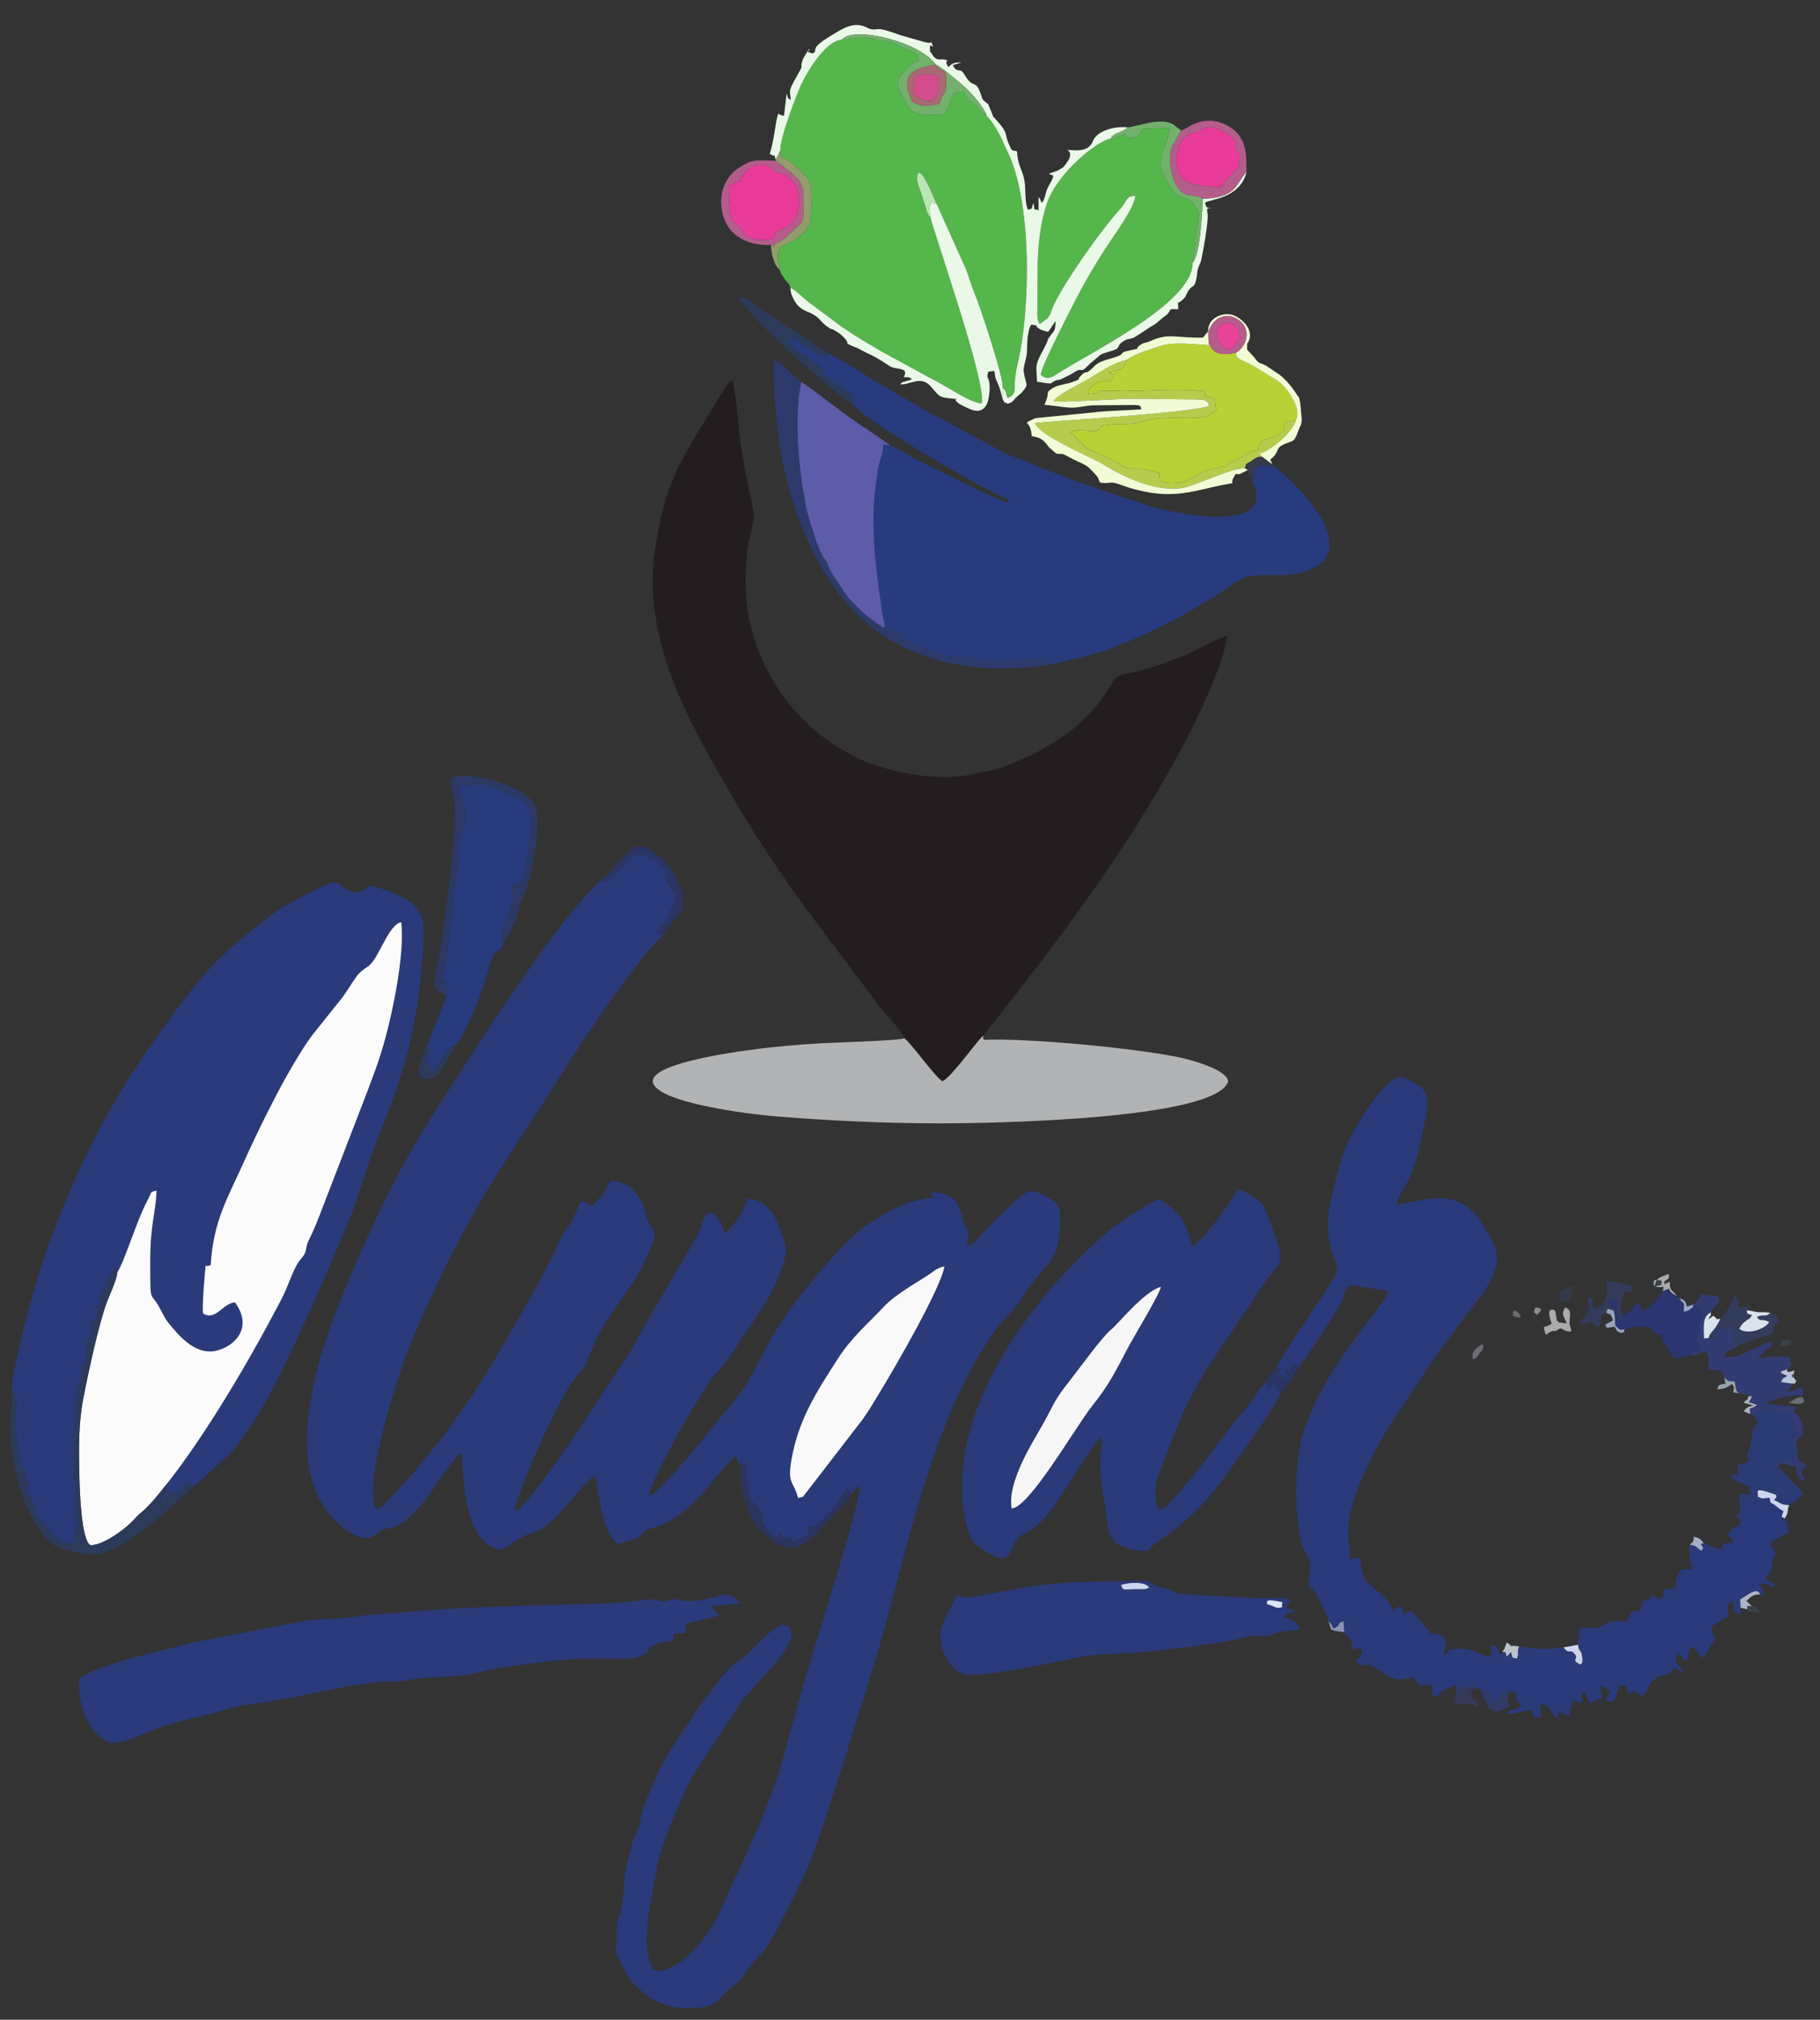 <?xml version="1.0" encoding="utf-8"?>
<!-- Generator: Adobe Illustrator 15.0.0, SVG Export Plug-In . SVG Version: 6.00 Build 0)  -->
<!DOCTYPE svg PUBLIC "-//W3C//DTD SVG 1.1//EN" "http://www.w3.org/Graphics/SVG/1.1/DTD/svg11.dtd">
<svg version="1.1" id="Layer_1" xmlns="http://www.w3.org/2000/svg" xmlns:xlink="http://www.w3.org/1999/xlink" x="0px" y="0px"
	 width="270.5px" height="300px" viewBox="0 0 270.5 300" enable-background="new 0 0 270.5 300" xml:space="preserve">
<rect x="0" y="0" width="270.5" height="300" fill="#333333" stroke="none"/>
<g>
	<path fill-rule="evenodd" clip-rule="evenodd" fill="#2A3A7A" d="M118.626,222.506c-0.726-2.652-1.626-2.027-1.001-5.63
		c1.001-5.93,3.728-10.157,6.906-15.062c2.051-3.202,4.453-5.179,6.905-7.807c1.451-1.551,4.378-3.252,6.406-4.553
		c0.976-0.626,1.426-1.151,2.526-1.352c-0.525,3.228-7.28,14.887-9.432,18.414c-0.851,1.401-1.626,2.752-2.702,4.278l-8.356,10.834
		C118.952,222.706,119.828,222.105,118.626,222.506L118.626,222.506z M90.004,130.259c-4.028,2.452-16.063,20.265-19.215,25.344
		c-1.426,2.252-2.978,4.554-4.329,6.655c-4.879,7.53-8.081,13.035-11.934,21.741c-4.328,9.733-14.912,32.176-4.429,42.158
		c0.826,0.775,2.252,1.852,3.378,2.152c2.452,0.699,2.402-1.151,3.978-1.252c2.452-0.125,5.029-3.302,6.254-4.903
		c1.251-1.702,3.353-5.354,5.004-6.405c-0.05,3.703,0.55,10.884,3.302,13.235c3.153,2.677,2.877,0.024,7.506-1.476
		c3.303-1.051,7.131-7.557,8.832-8.207c0.4,0.626,0.4,1.877,0.575,2.702c0.601,2.928,0.951,5.555,2.877,7.331l2.927-0.851
		c1.126-0.676,0.4-1.001,2.252-1.526c5.804-1.677,8.557-6.98,11.909-10.309l0.45-0.399c0.025,0.05,0.05,0.1,0.075,0.199l0.726,1.477
		l0.05-1.126c0.125,0.376,0.25,1.427,1.001,0.301c-0.05,0.399-0.2,0.649-0.275,1.051c-0.125,0.449-0.075,0.225-0.025,0.524
		l0.676,4.229c0.426,0.626,1.326,0.176,1.751,2.652c0.275,1.752,1.076,1.702,2.276,3.027c0.375-0.551-0.025-0.375,0.226-0.851
		c0.876,0.775,0.751,1.025,2.026,0.551l-0.325,0.801l1.025-0.301c2.001-1.051,1.902-1.001,1.351-1.977
		c1.526-0.1,1.001,0.275,3.428-2.201c1.852-1.877,1.626-2.853,2.727-3.479c0.5,0.651,0.326,0.501,0.275,1.051
		c0.4-0.399,0.876-1.275,1.427-1.551c0,3.428-7.006,24.669-8.457,29.924c-0.951,3.502-1.826,6.604-2.802,10.207
		c-1.601,6.005-4.704,12.885-7.33,18.364c-2.002,4.204-2.627,6.88-5.755,10.208c-1.351,1.427-1.852,1.951-3.652,2.827
		c-0.901,0.426-1.502,0.775-2.652,0.476c-1.351-2.602-0.951-4.879-0.801-7.881l1.426-7.906c0.625-2.952,3.728-10.584,5.279-13.16
		l7.305-11.134c1.276-1.776,9.458-9.082,6.806-11.009c-1.702-1.226-5.755,4.354-7.231,5.104c-1.952,0.976-3.728,4.154-5.929,6.807
		c-0.701,0.851-1.051,1.801-1.651,2.601c-1.927,2.628-3.453,4.83-4.879,8.106c-0.726,1.652-2.027,4.479-2.302,6.405
		c-0.3,2.052-0.676,1.251-1.151,3.127c-0.3,1.227-0.551,2.152-0.851,3.378c-0.6,2.453-0.175,5.004-1.15,7.606
		c-0.5,1.376-0.25,2.352-0.351,3.853c-0.15,2.377-0.375,0.851,0.676,3.027c1.226,2.527,1.576,3.028,3.753,4.754
		c1.726,1.352,3.903,2.027,6.53,1.977c3.752-0.05,3.928-1.051,5.879-2.901c1.151-1.052,1.226-0.651,2.152-2.103
		c2.302-3.528,2.427-1.877,5.354-7.631c1.876-3.678,4.028-7.681,5.43-11.784c2.977-8.707,5.529-17.088,8.281-25.944
		c4.829-15.563,8.381-36.779,18.289-50.364c1.352-1.877,2.678-2.753,3.828-4.654c3.228-5.304,5.68-4.828,5.78-11.508
		c0.05-1.552-0.05-2.353-1.177-3.129c-3.377-2.226-3.552-1.851-8.006,2.503c-0.926,0.875-1.176,1.176-2.126,2.126
		c-0.851,0.826-1.352,1.901-2.527,2.102c0.475-3.502-0.2-1.65-0.65-3.928c-0.551-2.652-1.477-3.828-4.554-3.978
		c-0.15,0.399-0.075,0.1,0.2,0.726c-5.354,0.649-10.634,4.077-13.961,7.78c-3.153,3.503-6.63,7.456-9.557,12.21
		c-2.152,3.478-3.328,6.854-6.055,10.157c-2.377,2.878-10.509,13.36-12.685,14.236c-0.2-1.301,4.729-10.059,5.629-11.584
		c1.125-1.977,2.102-3.402,3.328-5.379c1.15-1.827,1.526-1.201,3.828-4.929c2.352-3.803,4.979-6.73,6.555-10.983
		c1.301-3.528,1.276-3.703-0.025-7.106c-0.751-2.026-2.102-4.178-4.754-4.152c-0.4,1.701-1.151,2.602-2.102,3.952l-1.201,1.201
		c-0.525-1.476-0.801-2.451-2.152-3.127c-1.326,0.575-1.151,1.626-1.651,2.902l-8.382,14.336c-1.602,2.928-1.426,2.878-3.453,5.805
		c-4.354,6.38-8.982,14.136-14.086,20.09c-0.65,0.751-0.7,0.876-1.501,1.177c0.4-3.103,6.805-17.214,8.957-19.691
		c1.101-1.275,1.226-1.051,1.927-2.827c0.5-1.351,0.775-2.176,1.376-3.327c2.577-4.778,5.104-6.854,7.281-11.734
		c2.402-5.354,0.775-2.601-0.125-6.705c-0.575-2.602-2.427-4.554-5.079-4.753c-0.526,0.575-0.625,1.226-1.276,2.026
		c-0.5,0.626-1.026,1.176-1.476,1.727l-1.702-0.776c-0.575,1.001-1,2.428-1.551,3.303c-0.626,1.001-1.251,1.526-1.827,2.902
		c-1.801,4.253-4.429,8.532-6.605,12.385c-5.43,9.733-11.484,18.564-19.115,26.295c-0.576,0.601-0.576,0.801-1.527,0.751
		c-1.776-4.604,3.979-21.592,5.705-25.545c8.857-20.24,12.81-24.269,23.243-40.882c1.977-3.151,10.909-16.512,13.861-18.564
		l-0.976-0.525c0.275-0.451,0.8-1.176,1.05-1.426c1.476-1.451,0.751-1,0.976-1.727l0.35-0.675c1.051-2.051,0.275-1.476-0.6-3.152
		c-0.025-0.05-0.05-0.1-0.075-0.175l-0.35-0.575c-0.476-1.251,0.6-0.45-0.551-1.826c-1.176-1.426-1.351-1.251-2.052-1.151
		c-0.4-1.125,1.852,0.15-0.1-0.6c-2.978-1.126-3.153,1.826-4.879,2.852c-0.651,0.4,0.476-0.351-0.35,0.175
		c-0.426,0.25-0.375,0.375-0.926,0.776C89.829,130.459,89.404,131.66,90.004,130.259L90.004,130.259z"/>
	<path fill-rule="evenodd" clip-rule="evenodd" fill="#241D20" d="M134.389,154.202c0.976,0.65,4.328,5.454,5.654,6.405
		c1.101-0.351,4.504-5.054,5.63-6.305c0.05-0.051,0.1-0.101,0.149-0.15c0.025-0.05,0.101-0.101,0.15-0.15
		c0.024-0.024,0.1-0.1,0.149-0.149c10.809-13.636,20.917-26.846,29.273-42.233c2.026-3.703,6.605-13.01,6.98-17.164
		c-1.226,0.225-4.979,2.377-6.655,3.027c-2.652,1.026-4.629,1.776-7.355,2.377c-1.727,0.375-2.252,0.225-3.103,1.626
		c-1.901,3.152-3.903,5.504-7.031,7.706c-1.852,1.275-3.777,2.502-6.204,3.502c-5.579,2.302-2.127,1.076-7.48,2.302
		c-5.279,1.226-12.735-0.4-16.738-2.252c-11.334-5.229-18.714-17.463-16.688-31.174c0.625-4.203,1.401-3.677,0.375-8.156
		c-2.102-9.208-1.351-9.933-2.577-16.938c-0.675,0.275-0.726,0.45-1.201,1.226c-0.3,0.475-0.576,0.851-0.876,1.376
		c-4.929,8.381-7.931,11.534-9.507,22.668c-1.601,11.083,3.077,21.392,7.23,29.022c9.333,17.063,14.311,22.942,25.845,38.33
		C131.461,150.475,133.888,152.927,134.389,154.202L134.389,154.202z"/>
	<path fill-rule="evenodd" clip-rule="evenodd" fill="#2A3A7A" d="M1.836,204.942c-0.1,1.2-0.3,1.826,0.226,2.101l0.45,0.075
		c-0.075,2.428-0.5,8.958,1.001,11.184c0.675,1.026-0.15,0.176,0.325,1.452c0.4,1.15,0.576-0.176,0.651,1.125l-0.901-0.45
		c0.45,1.552,0.851,1.326,1.276,2.627c0,0.025,0.125,0.551,0.15,0.601c0.025,0.101,0.1,0.5,0.125,0.625
		c0.55,1.952,1.826,1.377,2.077,3.229c0.6-0.15,0.425-0.2,0.75-0.176c0,0.025,0,0.051,0,0.075l-0.05,0.275
		c-0.025,0.05-0.15,0.325-0.2,0.399c0.55,0.326,0.35-0.125,0.9,0.326c0,0.025,0.325,0.676,0.35,0.751l2.077,0.05
		c0.075-0.851-0.25-0.951,0.075-1.802c0.025-0.075,0.2-0.4,0.275-0.7l-0.425-9.858c0-1.65,0.175-9.558,0.6-10.933
		c0.375-1.227,0.951-1.477,0.3-2.803l0.601-0.45c0.225-0.325,0.175-0.275,0.25-0.776c0.101-0.625,0.05-1.625,0.15-2.251
		c0.275-1.901,0.601,0.876,0.675-3.728c0.326,0.25,0.025,0,0.3,0.324c0.025,0.025,0.075,0.102,0.125,0.126
		c0.025,0.05,0.1,0.125,0.125,0.15c0.025,0.05,0.075,0.125,0.125,0.175c0-1.602,0.125-1.126,0.35-2.502
		c-0.951,0.149-1.176-0.125-0.926,0.825c0.05-1.351,0.35-1.176,1.201-0.95c0.35-1.602-0.226-0.926,0-1.451
		c0.2-0.4,0.575-0.351,0.801-1.477c0.15-0.75-0.101-0.149,0.175-0.726l1.376-2.302c0.05,0.051,0.125,0.051,0.125,0.15l0.125,0.701
		c0.851-1.177,2.552-6.556,3.878-9.458c0.275-0.601,0.476-0.977,0.725-1.476c0.551-1.051,0.15-0.901,1.201-1.176
		c-0.075,3.452-0.951,4.678-0.926,10.808c0.025,6.63-0.05,3.728,1.601,7.006c0.4,0.775,0.726,1.376,1.126,1.876
		c1.451,1.727,3.978,4.954,7.28,4.053c2.677-0.75,5.254-3.428,2.602-7.131c-1.826,0.076-2.827,2.803-4.753,1.652
		c-0.201-0.525,0.25-6.255,0.4-7.206c0.05,0.251,0.475,0.126,0.725,0c0.4-6.529,2.477-9.857,4.729-14.861
		c2.427-5.429,6.855-14.536,10.408-19.34l4.429-5.529c0.675-0.901,1.326-2.026,2.026-3.002c0.926-1.352,1.727-1.276,2.552-2.402
		c1.151-1.576,2.602-5.58,4.178-5.779c0.6,4.704-1.426,14.386-2.953,19.265c-0.65,2.127-1.201,3.452-1.951,5.53l-6.18,16.012
		c-0.751,1.901-1.301,3.502-2.152,5.379c-0.5,1.076-0.775,1.401-0.901,2.352c-0.15,1.001-0.675,1.201-1.276,2.177
		c-0.801,1.326-1.451,3.453-2.327,5.154c-4.679,8.981-11.284,20.266-17.313,27.822l0.275,0.926
		c-0.275,0.399-0.725,0.425-0.775,1.025c-0.075,0.774-0.3-0.15,0.15,0.399c1-0.726-0.05-0.199,0.675-0.9l0.875-0.399
		c1.927-0.576,0.776-0.526,2.402-1.527c0.325,0.4,0.175,0,0.25,0.751c0.851-0.45,3.302-2.802,4.328-3.777
		c0.701-0.651,1.401-1.176,2.052-1.927c0.701-0.801,1.101-1.502,1.801-2.478c2.252-3.102,4.203-6.93,5.955-10.508
		c2.127-4.379,8.532-18.664,10.058-22.968c1.401-3.953,2.501-7.906,4.178-11.934c3.828-9.133,5.529-16.839,6.104-26.896
		c0.15-3.002,0.225-4.854-1.851-6.405c-1.151-0.876-4.278-2.227-5.905-2.502c-0.926,0.426-1.626,1.301-3.128,0.776
		c-2.501-0.875-0.375-2.852-8.281,1.476c-1.876,1.001-3.127,1.827-4.804,3.153c-7.981,6.33-9.482,8.581-15.437,16.788
		C12.594,168.738,5.339,186.452,1.836,204.942L1.836,204.942z"/>
	<path fill-rule="evenodd" clip-rule="evenodd" fill="#2A3A7A" d="M189.656,203.19c1.051-0.075,0.15-0.426,0.676,0.175l-0.501,1.051
		c0.051,0,0.352-0.1,0.426-0.075l1.226,0.526l-0.75-1.502c1.451,0.425,0.775,0.501,1.25-0.75c1.802,0,0.477-0.15,0.951,0.65
		c0.751-0.976,6.355-9.133,6.756-10.633c0.275-1.077,0.2-1.077,1.025-1.776c0.901,0.075,1.927,0.3,2.803,0.449l2.401,0.376
		c0.05,0.025,0.15,0.075,0.2,0.101c0.051,0.024,0.125,0.05,0.2,0.1c-1.352,3.252-9.607,11.009-12.735,21.342
		c-1.2,3.928-1.2,11.408-0.274,15.512c0.375,1.676,0.825,1.876,1.275,3.026c0.426,1.152-0.125,2.428-0.075,3.304
		c0.101,1.477,0.526,0.125,1.602,2.652c0.4,0.925,1.051,1.926,1.326,3.052c0.601,0.601,0.375,0.476,0.775,1.15
		c1.326-0.675,0.3-0.725,1.451-1.125l0.125,1.626c0.751,1.351,1.101,0.225,1.176,2.702c0.751-0.326,0.651-0.501,1.502-0.05
		c-0.251,1.727-0.601,0.801-0.926,1.751c2.126,1.526,0.475-0.775,3.853,1.576c2.427,1.701,3.252,0.9,4.704,0.775
		c0.825,1.275,0.9,1.377,2.702,1.026l0.05,1.876c1.351-0.225,0.9-0.425,1.651-0.976c0.325-0.2,1.476-0.626,1.951-0.775l-0.1,1.326
		c0.425-0.376,0.575-0.801,0.675-1.477c0.351,1.101,0.826,0.726,1.377,0.351c0.825-0.525-0.276-0.076,0.926-0.575l-0.376,0.7
		c-0.025,0.05-0.05,0.15-0.101,0.226l1.151-0.15c0.126,0.325,0.176,0.575,0.325,0.95c0.351,0.926,0,0.525,0.525,1.001l-0.226-1.801
		c0.626,0.55,0.977,1.551,1.302,2.076c0.6-0.275,1.176-1.627,2.252-1.901c0.676,0.5,0.35-0.3,0.024,0.5l0.976-0.301
		c0.4,0.576-0.05,0.451,0.2,1.177l0.25,0.4c0.151,0.25,0.326-0.05,0.326,0.775c-1.001,0.425-1.602,0.075-2.002,0.951
		c0.4,0.199,1.877-0.25,2.576-0.401c1.777-0.425,1.002,0.102,1.402,0.951c0.575-0.2,0.274-0.15,1.101,0.05l-0.075-1.977
		c1.626,0,1.075,1.077,2.478,2.002l0.1-0.325c0.025-0.025,0.05-0.125,0.05-0.15c0.025-0.1-0.024-0.199,0.075-0.501l1.501,0.801
		l0.601-2.401c1.451,0.25-0.476,0.426,1.401,0.2c0.025-1.051-0.275-1.001,0.25-1.677c0.626,0.751,0,0.551,1.001,1.902
		c1.051-0.575,0.125-0.45,1.602-0.651l-0.075-2.026c0.75,0.251,0.825,0.476,1.301,0.951c-0.4,1.102-0.5,0.275-0.45,1.426
		c1.626,0.375,1.251-0.976,1.876-2.352l1.001,0.024l0.4,1.252c0.05-0.025,0.149-0.175,0.175-0.101c0.1,0.176,0.2-0.5,0.926-0.226
		c0.501,0.201,0.426,0.451,0.976,0.601c0.926-0.9,0.65-1.576,1.826-2.526c0.976-0.776,0.551-0.275,1.627-0.65
		c0.449-0.15,0.125,0.05,0.626-0.351c0.074-0.05,0.225-0.2,0.274-0.25l0.4-0.425c0.476,0.25,0.75,0.425,1.326,0.675
		c-0.626-1.525-1.927-1.051-0.726-2.728c0.825,0.376,0.075,0.751,1.401,0.926c0-0.675-0.076-2.176,0.825-1.901
		c0.95,0.301-0.051-0.15,0.301,0.376l0.875,1.226c1.201-1.076,0.676-0.9,1.426-2.076c0.426-0.726,0.626,0.35,0.426-1.001
		c-0.074-0.525-0.351-0.525-0.4-1.651l2.552-1.502c-0.024-1.575-0.525-0.6,0.226-2.351c1.376,1.25-0.3,1.05,1,1.951
		c0.426-0.125,0.776,0.851,0.551-0.876l-0.05-1.226l1.376-0.851c1.151-0.701,1.427-0.276,1.576,0.1l0.476,0.25
		c0.025-1.2-0.2-0.601-0.476-1.802c2.377,0,1.226,0.676,2.326,0.326c-0.425-0.601-0.725-0.476-1.425-1.002
		c0.25-1.15,0.625-0.399,0.875-1.8c0.101-0.526,0-0.651,0.125-1.102c0.176-0.775-0.024-0.025,0.2-0.55
		c0.9-2.178-0.3,1.651,0.25-0.551c-0.45-0.601-0.675-0.575-0.85-1.501c0.9-0.676,0.575-0.05,1.775-1.026l1.076-0.476l-0.65-2.051
		c-0.775-0.326-0.4-0.276-0.225-1.076c-1.051-0.551-1.152-0.976-1.901-1.251l-1.026-0.601c-0.075,0.025-0.126,0.075-0.176,0.075
		c-0.6,0.275-2.426,0.675-2.576,0.175c-0.275,2.527-0.176,1.977-1.001,1.977c-0.575,0.651-0.051,0.476-0.025,0.551
		c0.275,1.051,0.325-0.775,0.275,0.951c-1.426,1.051-0.4-0.075-1.801,1.5c0.425,1.026,0.375,0.226,0.801,1.252l-1.777,0.25
		c0.325,0.9,0.351,0.45,0.275,0.676c-1.051,0.075-2.076-0.476-2.902-0.801l-0.45,0.125c0.45,0.801,0.426,0.399,0.125,1.001
		c-0.925-0.501-0.65-0.776-1.776-0.876c-0.149,2.727,0.176,2.402,0.325,3.628c-1.376-0.025-1.426-0.275-1.951,0.626
		c-0.375,0.649-0.501,1.351-0.476,2.276c-2.252,0-1.351-0.025-2.102,1.626l-1.376-0.65c-0.851,1.701-1.501-0.425-1.727,2.301
		c-1.15,0-1.226-0.125-1.751,0.901l-0.3,0.575c-0.025,0.025-0.051,0.125-0.101,0.176c-2.302-0.301-2.103-0.15-3.578,0.601
		c-1.526,0.775-1.626-0.15-3.353,0.375l-0.2,2.402c0.101,1.025,0.275,0.625,0.526,1.351c0.024,0.074,0.149,0.875,0.125,0.926
		c-0.051,0.7-0.051,0.301-0.276,0.676c-1.65-0.751-0.05-0.751-0.976-1.702c-0.65-0.676-0.7,0.301-1.551-0.851
		c-3.028,0.376-3.703,0.301-6.63-0.175c-0.376,1.251,0.1,0.95-0.326,1.826c-0.875-0.225-0.5,0.101-0.875-0.95l-0.625,0.676
		c-0.401-1.402,0.1-0.326-0.651-0.801c-0.024,0.676,0.3,0.35-0.35,0.449c-0.601-0.9-0.05-1.3-1.377-1.3
		c0.051,0.95,0.426,0.775-0.125,1.576c-1.426,0.125-2.477-1.526-5.254-1.025c-2.002,0.35,0.075,0.124-1.551,0.925
		c0.375-1.751,0.575-3.478-1.927-3.152c-0.024-0.075-0.226-0.4-0.25-0.45c-0.176-0.251-0.025-0.075-0.351-0.4l-2.326-2.603
		c-0.701,0.101-0.576,0.076-1.076,0.601c0,0-0.15-0.976-0.601-1.4c-0.726,0.75-0.376-0.1-1.025,0.725
		c-2.027-4.228-4.679-2.501-4.88-7.83l-1.575,0.125c0.2-2.777-0.351-0.776-0.201-4.679c0.151-3.828,2.878-9.383,4.654-12.585
		c1.251-2.252,2.952-4.828,4.479-7.056c1.526-2.227,2.877-4.554,4.729-6.979c1.727-2.277,3.228-4.454,4.93-6.556
		c5.328-6.58,3.002-8.683,1.075-11.859c-3.453-5.704-8.382-3.503-12.635-2.877c0.074-1.302,1.251-2.702,1.776-3.803
		c1.352-2.952,1.801-5.755,2.452-9.032c0.399-2.026,0.55-3.828-0.851-4.704c-1.101-0.7-2.428-1.852-3.729-1.126
		c-2.452,1.326-6.13,7.432-7.205,9.983c-0.876,2.052-1.977,6.455-2.452,8.781c-1.201,5.854,1.501,8.457,1.001,10.033
		C198.363,189.98,190.282,201.639,189.656,203.19L189.656,203.19z"/>
	<path fill-rule="evenodd" clip-rule="evenodd" fill="#283B7D" d="M126.508,59.854c1.901,2.552,19.59,12.86,23.493,14.436
		c-0.275,0.225,0.425,0.701-2.277-0.45c-0.926-0.4-1.476-0.65-2.227-1.001l-8.882-4.378c-1.326-0.625-3.428-2.102-4.328-2.277
		l-1.001-0.15c-0.075,1.751-0.475,1.977-0.725,3.302c-1.402,7.581-0.551,13.936,0.5,21.242c0.25,1.827,0.625,2.402,0.25,2.677
		c0.776,0.076-0.25-0.5,1.051,0.125c0.926,0.451,0.15,0.576,1.827,0.525c-0.275,0.976,0.225,0.275-0.375,0.851
		c0.926,0.25,0.15-0.45,1.402,0.576l1.727,0.675c1.325,0.5-0.126,0.325,2.501,0.951c0.326,0.075,0.301,0.075,0.626,0.175
		c2.201,0.726,1.526,0.05,3.553,0.5c5.354,1.176,8.807,0,11.434,0.375c1.977,0.3,0-0.15,1.477,0.65
		c2.701-0.751,5.153-1.126,7.806-2.077c6.88-2.452,13.686-6.18,19.49-10.208c3.127-2.152,7.78,0.45,12.234-2.502
		c0.775-0.525,0.801-0.5,1.176-1.376c0.325-0.65,0.4-1.275,0.3-2.201c-0.45-4.278-6.029-9.333-8.481-11.334l-0.325,0.5
		c-0.449-0.425-0.3-0.5-1.051-0.3c-2.227,0.525-1.051,0.45-1.401,2.026l-0.175,0.3c4.003,7.981-11.608,4.829-15.212,3.678
		c-3.026-0.976-6.005-2.002-8.832-2.953c-3.027-1.001-5.654-2.077-8.507-3.228c-1.425-0.575-2.852-1.076-4.077-1.626l-11.559-6.18
		c-1.102-0.651-2.478-1.426-3.654-2.102c-4.228-2.402-6.93-4.278-11.208-6.655c-0.05,0.075-0.2,0.325-0.225,0.35
		c-1.076,1.026,0.326-0.15-0.5,0.175c-0.9-0.425-3.803-2.176-4.253-2.777c-0.4,0.375,0-0.125-0.326,0.375
		c-0.875,1.301,0.075,0.75,0.301,0.951c0.65,0.525-0.101,0.2,1.15,1.251c0.5,0.625-0.801-0.55,0.525-0.05
		c0.876,0.325-0.225-0.301,0.551,0.525l0.325,0.325c0.55,0.5-0.05,0.025,0.4,0.325c0.801,0.55,0.25-0.25,0.951,0.576
		c0.75,0.801-0.125,0.676,1.076,1.651l2.777,2.076c0.025,0.025,0.101,0.025,0.125,0.05c0.701,0.3,0.875,0.425,0.775,1.301
		C126.558,60.53,127.984,59.179,126.508,59.854L126.508,59.854z"/>
	<path fill-rule="evenodd" clip-rule="evenodd" fill="#2A3A7A" d="M150.351,224.057c-0.65-4.104,3.228-9.933,4.729-12.659
		c1.626-2.902,1.451-3.203,3.902-6.306c1.377-1.751,4.829-6.53,6.155-7.605c1.101-0.876,4.804-5.604,7.405-6.355
		c-0.176,1.101-4.178,7.656-4.929,9.107c-1.676,3.177-2.728,5.403-5.229,8.507C159.833,211.947,152.953,224.007,150.351,224.057
		L150.351,224.057z M190.232,207.019c-0.501-1.051-0.676-0.776-0.776-2.151c-0.074,0.075-0.1,0.2-0.149,0.274
		c-0.501,0.776,0.024,0.651-0.626,0.876c-0.626,0.2-0.399-0.35-0.35-0.9c-1.151,0.851-1.776,2.702-3.904,4.953
		c-1.901,2.026-5.779,7.957-9.632,12.085c-0.475,0.525-0.65,0.726-1.051,1.15c-0.65,0.701-0.576,0.751-1.627,0.9
		c-0.9-3.252-0.199-4.353,0.926-7.33c0.826-2.252,1.627-4.253,2.553-6.455c0.775-1.851,1.927-4.003,3.052-5.904
		c0.526-0.901,1.076-1.752,1.752-2.753l5.429-8.056c0.676-0.976,1.151-1.751,1.777-2.702c2.776-4.229,3.853-2.477,1.05-9.783
		c-0.426-1.101-0.7-2.151-1.601-2.877c-0.751-0.625-2.177-1.551-3.077-1.676c-0.776,1.551-5.354,7.881-6.73,8.356
		c-0.576-1.476-0.9-2.952-1.727-4.153c-0.451-0.626-2.327-2.452-3.278-2.752c-0.624,0.024-6.104,3.603-6.805,4.178
		c-9.532,7.882-19.665,20.566-22.042,33.401c-0.55,3.002-0.625,7.355,0.101,10.157c0.375,1.477,0.625,2.878,1.802,3.753
		c4.353,3.203,4.452,1.677,5.453-0.35c1.025-2.102,2.502-0.551,6.305-6.13c1.126-1.627,5.854-9.357,6.705-9.758
		c0.075,1.652-0.375,3.703-0.199,5.729c0.149,1.651,0.525,3.503,0.75,5.255c0.176,1.5,0.45,3.803,1.301,4.628
		c0.926,0.9,3.378,1.501,4.904,1.352c0.676-0.451,0.45-0.602,1.301-1.151c3.953-2.702,6.655-5.104,9.782-9.232
		C182.626,218.552,190.081,208.344,190.232,207.019L190.232,207.019z"/>
	<path fill-rule="evenodd" clip-rule="evenodd" fill="#55B64B" d="M125.131,5.887c-2.402,0.15-5.179,4.754-6.055,6.681
		c-0.826,1.876-3.203,8.006-3.103,9.857c0.351,2.102-0.025-0.25,3.303,3.228c1.476,1.526,1.476,1.876,1.276,5.705
		c-0.1,1.876-0.125,2.477-2.001,3.953c-1.601,1.251-2.302,0.851-2.727,1.727c-0.5,0.976-0.05,2.127,0.1,3.078
		c0.1,0.575,0.325,0.775,0.75,1.376c0.576,0.851,0.601,0.476,0.801,1.276c1.026,0.425,1.401,1.176,3.177,2.452
		c4.654,3.453,4.679,3.678,10.308,6.955l7.431,4.053c1.701,0.75,6.03,3.778,7.506,3.678c0.825-2.902-7.406-26.17-7.605-27.646
		c-0.275-0.301-0.15,0-0.476-0.701l-0.775-2.452c-0.251-0.976-1.201-2.602-0.501-3.453c0.651,0.25,0.551,0.325,1.477,1.952
		l1.201,2.702l4.304,9.557c0.475,1.126,0.749,2.352,1.25,3.503c0.801,1.876,4.429,12.735,4.254,14.211
		c0.675,0.575,0.4,0.976,0.75,1.551c1.701-0.8,0.551-1.25,1.427-4.903c2.026-8.356,2.201-24.519-1.577-31.95
		c-0.225-0.425-0.375-0.75-0.55-1.201c-0.626-1.426-1.602-3.052-2.427-3.853l-1.126-0.901c-1.276-1.776-1.201-0.801-1.802-1.626
		c-0.25-0.35,0.05-0.375-0.476-1.051c-0.3,0-0.926-0.025-1.2,0.1c-0.801,0.35-0.727,1.602-1.126,2.302l-0.626,0.901
		c-2.001,0.175-4.103,0.375-5.153-0.926c-0.876-1.126-2.152-3.252-1.452-4.654c1.351-1.15,0.951-1.726,2.802-2.252
		c-0.025-0.851-0.1-0.925-0.601-1.275l-3.578-1.602c-0.75-0.225-0.876,0.025-2.126-0.351C128.159,5.262,127.158,5.813,125.131,5.887
		L125.131,5.887z"/>
	<path fill-rule="evenodd" clip-rule="evenodd" fill="#FBFBFB" d="M17.448,188.955c-0.075,1.051-1.076,3.202-1.526,4.353
		c-1.226,3.178-2.902,11.033-3.553,14.462c-0.701,3.603-0.676,7.431-0.576,11.333c0.025,1.526,0.226,9.857,1.677,10.408
		c1.826,0.05,5.129-2.377,6.279-3.628c0.626-0.65,0.601-0.676,1.251-1.226c1.276-1.051,2.526-2.652,3.578-3.978
		c6.03-7.557,12.635-18.841,17.313-27.822c0.875-1.701,1.526-3.828,2.327-5.154c0.601-0.976,1.126-1.176,1.276-2.177
		c0.125-0.95,0.4-1.275,0.901-2.352c0.851-1.877,1.401-3.478,2.152-5.379l6.18-16.012c0.75-2.078,1.301-3.403,1.951-5.53
		c1.526-4.879,3.553-14.561,2.953-19.265c-1.577,0.2-3.027,4.203-4.178,5.779c-0.826,1.126-1.626,1.051-2.552,2.402
		c-0.7,0.976-1.351,2.101-2.026,3.002l-4.429,5.529c-3.553,4.804-7.981,13.911-10.408,19.34c-2.251,5.004-4.328,8.332-4.729,14.861
		c-0.25,0.126-0.675,0.251-0.725,0c-0.15,0.951-0.601,6.681-0.4,7.206c1.926,1.15,2.927-1.576,4.753-1.652
		c2.652,3.703,0.075,6.381-2.602,7.131c-3.303,0.901-5.829-2.326-7.28-4.053c-0.4-0.5-0.726-1.101-1.126-1.876
		c-1.651-3.278-1.576-0.376-1.601-7.006c-0.025-6.13,0.851-7.355,0.926-10.808c-1.051,0.274-0.65,0.125-1.201,1.176
		c-0.25,0.499-0.45,0.875-0.725,1.476C20,182.399,18.299,187.778,17.448,188.955L17.448,188.955z"/>
	<path fill-rule="evenodd" clip-rule="evenodd" fill="#2A3A7A" d="M11.769,249.301c-0.25,4.003,1.426,8.332,4.454,9.457
		c1.876,0.727,5.979-1.901,10.508-3.077c1.927-0.5,3.678-0.851,5.629-1.425c2.177-0.651,3.252-0.952,5.78-1.252
		c5.504-0.701,12.509-2.603,18.039-3.177c1.151-0.101,2.352-0.025,3.478-0.125c1.026-0.051,1.776-0.352,2.977-0.426
		c2.077-0.176,4.579-0.226,6.48-0.476c2.101-0.301,4.053-0.95,6.029-1.201c4.754-0.625,7.856-1.176,12.96-1.251
		c2.026-0.024,5.129,0.275,6.78-0.25c2.477-0.775,0.326-1.801,4.954-2.377c0.4-0.5,0.2-0.125,0.3-1.076l1.677-0.074l0.125-1.351
		l5.004-1.252l-0.701-0.726c-0.05-0.075-0.175-0.226-0.225-0.275c-0.4-0.475-0.1,0.351-0.275-0.399l4.329-0.376l-0.676-0.675
		c-0.025-0.025-0.075-0.075-0.125-0.126c-1.651-1.426-3.703,0.65-7.155,0.4c-2.002-0.125-1.026-0.551-3.228,0.025
		c-1.026,0.274-0.951-0.451-2.677-0.225c-4.128,0.55-5.905,0.574-10.083,0.675c-9.132,0.251-18.364,0.476-27.196,1.276
		c-1.802,0.149-4.554,0.3-6.405,0.625c-2.102,0.351-4.628,0.301-6.88,0.501l-17.614,3.428
		C22.777,245.598,15.672,246.85,11.769,249.301L11.769,249.301z"/>
	<path fill-rule="evenodd" clip-rule="evenodd" fill="#B2B3B4" d="M134.389,154.202c-0.125,0.326-8.982,0.601-9.808,0.65
		c-3.628,0.125-6.855,0.376-10.283,0.751c-2.502,0.275-22.268,2.553-16.088,6.48c3.478,2.201,13.811,3.503,17.614,3.777
		c8.031,0.626,15.437,0.976,23.718,1.001c8.032,0,41.007-0.576,42.983-6.18c0-1.777-5.453-3.228-6.905-3.553
		c-6.63-1.451-23.192-2.978-29.322-2.677c-0.375-0.376-0.126,0.1-0.176-0.601c-0.05,0.05-0.125,0.125-0.149,0.149
		c-0.05,0.05-0.125,0.101-0.15,0.15c-0.05,0.05-0.1,0.1-0.149,0.15c-1.126,1.251-4.529,5.954-5.63,6.305
		C138.717,159.656,135.364,154.853,134.389,154.202L134.389,154.202z"/>
	<path fill-rule="evenodd" clip-rule="evenodd" fill="#55B64B" d="M165.063,20.599c-1.677,0.125-7.882,4.954-9.457,9.582
		c-1.701,5.029-1.377,10.358-1.427,15.663c-0.024,0.826-0.075,1.651,0.351,2.302l1.176-0.901c0.476-0.625,0.375-0.6,0.65-1.351
		c1.251-3.252,7.581-12.159,10.107-14.836c1.102-1.151,0.776-1.977,2.277-1.952c-0.176,1.677-2.702,5.204-3.628,6.58
		c-1.401,2.077-2.651,4.104-3.902,6.33c-1.202,2.151-6.606,12.61-6.53,13.661c0.575,0.475,1.076,0.726,2.201,0
		c5.354-3.478,20.441-10.659,20.366-16.638l0.826-6.455c0.149-1.176,0.374-0.626-0.326-1.727c-0.05-0.075-0.15-0.25-0.2-0.325
		c-0.825-1.326-0.95-0.776-2.352-1.401c-0.7-0.325-2.552-3.277-2.602-4.253c-0.15-3.103,1.101-3.378,1.226-5.905l-3.903,0.125
		c-0.626,1.326-0.676,1.175-2.402,1.451c-0.375-0.701,0.276-0.125-0.399-0.6C166.113,20.249,166.163,20.499,165.063,20.599
		L165.063,20.599z"/>
	<path fill-rule="evenodd" clip-rule="evenodd" fill="#2A3A7A" d="M188.281,238.268c0.225-0.2-0.526-0.8,1.325-0.476
		c1.751,0.325,0.676-0.05,0.976,0.926C189.432,239.018,189.557,238.543,188.281,238.268L188.281,238.268z M166.864,235.94
		c-0.025-0.1-0.101-0.074-0.176-0.1c0.376-0.4-0.85-0.301,0.801-0.626c1.025-0.175,2.852-0.225,3.303,0.626
		c-0.701,0.325-1.101,0.175-2.026,0.2C167.74,236.065,166.989,236.19,166.864,235.94L166.864,235.94z M142.17,236.991
		c-1.352,2.928-2.652,4.354-2.352,6.78c0.274,2.202,1.951,5.005,4.202,5.029c3.778,0,12.234-1.776,16.112-2.602
		c2.078-0.477,6.03-0.576,8.407-0.701c1.926-0.1,13.886-1.45,16.338-2.276c1.602-0.525,2.877,0.175,4.328-0.476
		c1.126-0.525,2.677-0.45,3.929-0.751c-0.576-1.601-1.076-1.051-2.277-1.927c0.775-0.699,0.801-0.35,1.701-0.75
		c-0.075-0.025-0.175-0.125-0.2-0.075c-0.05,0.075-0.25-0.101-0.4-0.15c-0.476-0.175-0.2,0.025-0.75-0.274
		c0.125-2.002,0.475,0.05,0.5-1.051c0.024-0.626-3.953-0.376-4.479-0.376l-11.934-0.65c-0.926-0.175-0.401-0.199-1.202-0.525
		c-1.075-0.45-1.325-0.125-2.551-0.876c-1.227-0.775-1.651-0.5-3.278-0.5c-10.508,0.075-13.21,0.3-22.692,2.202
		C143.22,237.518,144.171,237.191,142.17,236.991L142.17,236.991z"/>
	<path fill-rule="evenodd" clip-rule="evenodd" fill="#B8D236" d="M167.514,53.449c-0.25,0.701-0.175,1.151-1.751,1.651
		c-0.375,0.1-0.6,0.1-1.001,0.175c0.851,0.45,0.926,0.35,0.151,1.376c-1.552-0.45-3.229,0.851-3.179,1.651
		c0.401,0.275-0.5,0.325,0.727,0.2c1.2-0.125-0.576-0.601,3.052-0.451c4.053,0.175,9.232-0.5,13.686,0.075
		c-0.05,0.5-0.301,1.151-0.2,0.676c0.15,0.025,0.625,0.1,0.75,0.125l0.801,0.375l0.2,1.751c-1.226,0.5-0.7,0.75-2.227,0.951
		c-1.951,0.275-6.18-0.326-8.656,0.625c-1.576,0.625-3.978,0.175-5.829,0.601c-1.502,0.375,0.3,0.901-2.252,0.751
		c-0.776-0.05-1.652-0.151-2.477,0.075c-0.076,0.025-0.151,0.05-0.227,0.075l2.378,2.427c1.351,0.75,3.603,1.501,4.604,2.152
		c2.451,1.601,1.45,0.425,4.078,1.025c0.825,0.175,1.275,0.375,2.151,0.476c0.074,0.926-0.275,1.676,2.727,1.501
		c0.176-0.025,0.726-0.1,0.901-0.15c0.05-0.025,0.125-0.05,0.175-0.075c0.075-0.025,0.126-0.075,0.176-0.1
		c2.001-0.926,2.376-1.451,3.878-1.751c3.628-0.751,1.2,0.025,2.927-1.101l1.226-0.525c0.05-0.025,0.101-0.05,0.15-0.075l0.601-0.35
		c1.275-0.801,1.001-0.425,1.927-0.775c0.149-2.202,2.051-1.276,3.478-2.527c0.701-0.601,0.425-0.451,0.275-1.476l1.852-0.375
		c1.075-1.926-1.727-5.404-3.077-6.104l-3.128-1.902c-1.927-1.125-2.577-0.875-2.702-2.026c-1,0.2-2.302,0.426-3.228-0.275
		c-0.676-0.5-1.025-1.751-0.826-2.877l-0.05-0.025l0.101,2.052c-2.252-0.125-5.104-0.526-7.105,0.1
		C171.342,51.748,168.365,52.674,167.514,53.449L167.514,53.449z"/>
	<path fill-rule="evenodd" clip-rule="evenodd" fill="#283B7D" d="M65.811,147.498l0.575,0.4l-3.102,7.931
		c1.426,0.751-0.125-0.9,0.3,0.401c0.176,0.5,0.125,0.125,0.125,0.649c0,0.025-0.425,0.201-0.05,1.051
		c0,0.051,0.05,0.102,0.075,0.126l0.4,1.051c0.701-0.525,2.502-3.328,2.552-3.353c0.75-0.676-0.225-0.275,0.851-0.375
		c0.926-0.426,3.277-6.055,3.803-7.457l1.751-5.504c0.4-1.376,0.825-0.801,1.426-1.602c0.55-0.775,0.3-0.6,0.325-1.025
		c-0.525-0.876-0.45,0.225-0.15-1.526c0.15-0.951,0.05-0.901,0.5-1.727c1.076-2.001,0.826-2.477,0.875-4.078
		c0.1-3.252,1.576,2.327,2.602-7.606c0.275-2.702,0.701-4.753-1.476-6.279l-0.8-0.351c-1.226-0.575-2.177-0.951-3.378-1.376
		c-0.876-0.3-0.05-0.351-2.126-0.3c-0.951,0.025-1.626-0.025-2.577,0.15c-0.275,0.875-0.05,0.9,0.175,1.25
		c1.026,1.727,0.8,4.504,0.05,6.18c-1.025,2.327,0.1,2.252-0.701,6.23c-0.55,2.702-0.325,0.576-0.475,3.853
		c-0.075,1.727-0.451,2.302-0.525,3.953c-0.301,5.955-0.901,4.954-1.201,7.781c-0.051-0.025-0.626,0.075,0-0.15
		c0.05,0,0.35-0.1,0.775-0.075c-0.45,1.751-0.025,0.475,0.476,1.926L65.811,147.498z"/>
	<path fill-rule="evenodd" clip-rule="evenodd" fill="#5C5CA8" d="M131.311,93.255c0.375-0.275,0-0.85-0.25-2.677
		c-1.051-7.306-1.902-13.661-0.5-21.242c0.25-1.326,0.65-1.551,0.725-3.302l1.001,0.15c-0.05-0.05-0.125-0.2-0.125-0.15
		l-3.153-2.176c-4.003-2.578-6.705-4.954-9.933-7.156c-1.051,4.629-0.45,12.285,0.425,16.963c0.2,1.076,0.225,1.651,0.551,2.677
		c0.275,0.976,0.45,1.601,0.75,2.527c0.025,0.075,0.05,0.15,0.075,0.2c0.025,0.1,0.1,0.325,0.125,0.4
		c0.4,1.226,0.925,2.777,1.651,3.728c0.75,0.976-0.15,0.476,2.102,3.653c0.1,0.1,0.275,0.4,0.3,0.45l0.2,0.325
		C126.533,89.703,129.335,92.054,131.311,93.255L131.311,93.255z"/>
	<path fill-rule="evenodd" clip-rule="evenodd" fill="#F9F9F9" d="M118.626,222.506c1.201-0.4,0.325,0.2,1.251-0.876l8.356-10.834
		c1.076-1.526,1.851-2.877,2.702-4.278c2.152-3.527,8.907-15.187,9.432-18.414c-1.101,0.2-1.551,0.726-2.526,1.352
		c-2.027,1.301-4.955,3.002-6.406,4.553c-2.452,2.628-4.854,4.604-6.905,7.807c-3.178,4.904-5.905,9.132-6.906,15.062
		C117,220.479,117.901,219.854,118.626,222.506L118.626,222.506z"/>
	<path fill-rule="evenodd" clip-rule="evenodd" fill="#EAF9E7" d="M115.274,23.727l0.425-0.801c0.375-0.726-0.275,0.05,0.275-0.5
		c-0.1-1.851,2.277-7.981,3.103-9.857c0.876-1.926,3.653-6.53,6.055-6.681c1.702-2.126,11.659,0.351,13.936,3.703
		c0.65,0.2,3.578,2.677,4.228,3.252c0.926,0.826,2.953,3.002,3.354,4.379c0.825,0.8,1.801,2.427,2.427,3.853
		c0.175,0.451,0.325,0.776,0.55,1.201c3.778,7.431,3.604,23.594,1.577,31.95c-0.876,3.653,0.274,4.103-1.427,4.903
		c-0.35-0.575-0.075-0.976-0.75-1.551v1.727c0.6,0.976-0.126,0.175,0.75,0.675c0.825-0.351,0.476-0.125,1.051-0.726
		c0.024-0.025,0.075-0.1,0.101-0.125l0.875-0.775c0.051-0.025,0.101-0.1,0.126-0.125c1.075-1.301,0.524-0.9,0.225-3.027
		c-0.1-0.7,0.275-1.476,0.425-2.402c0.15-0.875-0.075-3.402,0.701-4.604c1.427,0.275,0.325,0.15,1.2,0.65
		c0.376,0.226,0.876,0.351,1.302,0.45l1.101-1.601c-0.05,1.601-0.149,1.276-0.9,2.352c-0.476,0.675-0.025-0.125-0.35,0.75
		l-0.526,1.076c-1.427,2.552-1.051,2.502-0.976,4.829l1.477,0.226c0.8,0.1,0.5,0,0.951-0.226c0.199-0.125,0.175-0.125,0.55-0.25
		c0.05,0,0.25-0.05,0.324-0.05c0.952-0.275-1.101,0.35,0.326-0.101l1.501-0.75c2.052-1.451,0.875,0.4,2.727-1.526l1.627-1.376
		c0.024,0,0.851-0.3,0.9-0.325c0.375-0.1,1.275-0.351,1.477-0.525c0.4-0.3,0.1-0.601,1.076-1.176c0.649-0.375,0.75-0.175,1.5-0.5
		l1.377-0.875c1.977-1.376,1.226-0.601,2.777-1.977l0.574-0.425c0.951-0.725,0.025-1.051,1.827-0.901
		c-0.075-1.626-0.175-0.55,0.726-1.501c0.525-0.575,0.175-0.15,0.501-0.75c0.024-0.05,0.175-0.35,0.175-0.35
		c0.751-1.251,0.926-0.351,1.275-1.876c0.276-1.251-0.05-0.926,0.526-2.277l0.149-0.325c0.1-0.301,1.376-6.806,0.926-7.406
		c0.2-0.2-0.501-0.65,0.926-0.476c-1.001-0.1-1.076-0.125-1.226-0.875c0.75-0.576,5.078-0.525,6.179-4.528
		c-0.875,0.75-1.101,1.977-2.401,2.902c-1.05,0.75-2.502,1.001-4.104,1.026c-0.149,2.327-0.35,8.156-1.525,9.532
		c0.075,5.979-15.012,13.161-20.366,16.638c-1.125,0.726-1.626,0.475-2.201,0c-0.076-1.051,5.328-11.509,6.53-13.661
		c1.251-2.227,2.501-4.253,3.902-6.33c0.926-1.376,3.452-4.903,3.628-6.58c-1.501-0.025-1.176,0.801-2.277,1.952
		c-2.526,2.677-8.856,11.584-10.107,14.836c-0.275,0.751-0.175,0.726-0.65,1.351l-1.176,0.901c-0.426-0.651-0.375-1.476-0.351-2.302
		c0.05-5.304-0.274-10.633,1.427-15.663c1.575-4.628,7.78-9.457,9.457-9.582c0.4-0.625-0.024-0.15,0.6-0.625
		c0.302-0.226,0.276-0.15,0.701-0.325c0.65-0.3,0.801-0.275,1.226-0.726c-1.65-0.225-4.378,0.375-5.104,1.902l-0.149,0.35
		c-0.701,1.426-2.553,1.176-3.703,1.076c0.075,0.101,1.051,0.501-0.276,2.177c-0.6,0.726-0.25,0.326-0.976,0.801
		c-0.05,0.025-0.1,0.075-0.149,0.1l-1.301,0.45c0.25,0.4,1-0.125,0.274,1.201c-1.075,1.927-0.5,1.326-1.226,3.052
		c-0.05-0.025-0.1-0.15-0.1-0.125c-0.2,0.601,0.05,0.025-0.526-0.651v1.977c-1.025-0.425-0.449,0.35-0.75-1.051
		c-0.5,0.976,0.176,0.651-0.825,0.976c-0.551-1.251-0.276-3.177-0.551-4.479c-0.35-1.676-0.976-2.102-1.076-4.203
		c-0.851-0.275-0.65,0.175-1.175-1.001c-0.676-1.476-0.201-1.576-1.202-2.827c-1.901-2.352-0.625-0.25-1.727-2.727
		c-0.475-1.101-0.024-0.2-0.574-0.751c-0.526-0.525-0.326-0.1-0.626-0.951c-0.901-2.727-1.101-0.8-2.427-3.002
		c-0.825-1.426-0.951-0.175-1.727-1.351c0.325-0.776-0.601,0.375,0.226-0.3l0.976-0.275c-1.076-0.075-1.377,0.125-1.952,0.675
		c-0.05-0.05-0.1-0.25-0.1-0.2c-0.025,0.05-0.1-0.15-0.125-0.2c0-0.025-0.05-0.125-0.05-0.175c-0.076-0.3,0.1-0.25,0.125-0.425
		c-0.926-0.425-1.451,0.326-2.178-0.775c-0.024-0.025-0.05-0.075-0.05-0.1c-0.399-0.675-0.325-0.1-0.35-0.726
		c-0.05-1.026,0.075-0.45,0.45-0.475c-0.325-1.001-0.226-0.451-0.676-0.526c-0.05-0.025-0.125-0.025-0.175-0.025
		c-0.051-0.025-0.126-0.025-0.176-0.025c-0.05-0.025-0.125-0.025-0.175-0.05l-3.502-1c-0.801-0.25-1.727-0.625-2.652-0.851
		c-1.175-0.275-1.025,0.15-2.101-0.15l-0.525-0.25c-1.877-0.85-3.478,0.25-5.205,1.301c-3.377,2.027-1.801,2.027-2.602,2.577
		l-0.201,0.025c-1.401-0.4,0.05-0.425-0.475-0.625l-0.8,1.351c-0.025,0.05-0.05,0.125-0.076,0.175c-0.7,2.026,0.576-0.1-1.125,2.902
		c-1.126,2.026-0.751,1.676-0.675,3.152c-0.776-0.601-0.201-0.025-0.626-0.951l-0.375,3.277c-0.85-0.15-0.8-0.35-0.85-0.325
		c-0.425,1.076-0.626,4.078-1.276,5.98C115.424,23.501,114.949,22.576,115.274,23.727L115.274,23.727z"/>
	<path fill-rule="evenodd" clip-rule="evenodd" fill="#F6F6F6" d="M150.351,224.057c2.603-0.05,9.482-12.109,12.035-15.312
		c2.501-3.104,3.553-5.33,5.229-8.507c0.751-1.451,4.753-8.007,4.929-9.107c-2.602,0.751-6.305,5.479-7.405,6.355
		c-1.326,1.075-4.778,5.854-6.155,7.605c-2.451,3.103-2.276,3.403-3.902,6.306C153.578,214.124,149.7,219.953,150.351,224.057
		L150.351,224.057z"/>
	<path fill-rule="evenodd" clip-rule="evenodd" fill="#B7CB4D" d="M185.053,69.562c0.175-0.875,0.075-0.525,0.9-1.051
		c0.751-0.5,0.727-0.625,1.602-0.675c-0.225-0.25-0.125-0.35-0.5-0.475c1.676-0.15,5.229-3.377,5.529-4.929l-1.852,0.375
		c0.149,1.025,0.426,0.875-0.275,1.476c-1.427,1.251-3.328,0.325-3.478,2.527c-0.926,0.35-0.651-0.025-1.927,0.775l-0.601,0.35
		c-0.05,0.025-0.101,0.05-0.15,0.075l-1.226,0.525c-1.727,1.126,0.701,0.35-2.927,1.101c-1.502,0.3-1.877,0.826-3.878,1.751
		c-0.05,0.025-0.101,0.075-0.176,0.1c-0.05,0.025-0.125,0.05-0.175,0.075c-0.176,0.05-0.726,0.125-0.901,0.15
		c-3.002,0.175-2.652-0.575-2.727-1.501c-0.876-0.1-1.326-0.3-2.151-0.476c-2.628-0.6-1.627,0.576-4.078-1.025
		c-1.001-0.651-3.253-1.401-4.604-2.152l-2.378-2.427c0.075-0.025,0.15-0.05,0.227-0.075c0.824-0.226,1.7-0.125,2.477-0.075
		c2.552,0.15,0.75-0.375,2.252-0.751c1.852-0.425,4.253,0.025,5.829-0.601c2.477-0.951,6.705-0.35,8.656-0.625
		c1.526-0.201,1.001-0.451,2.227-0.951l-0.2-1.751l-0.801-0.375c-0.125-0.025-0.6-0.1-0.75-0.125c-0.101,0.476,0.15-0.175,0.2-0.676
		c-4.453-0.575-9.633,0.1-13.686-0.075c-3.628-0.15-1.852,0.326-3.052,0.451c-1.227,0.125-0.325,0.075-0.727-0.2
		c-0.05-0.801,1.627-2.102,3.179-1.651c0.774-1.026,0.699-0.926-0.151-1.376c0.401-0.075,0.626-0.075,1.001-0.175
		c1.576-0.5,1.501-0.951,1.751-1.651c-2.176,0.476-3.777,1.702-5.929,2.953c-0.876,0.476-4.579,2.377-5.004,3.152
		c0.8,0.3,9.558-0.325,11.684-0.325l9.508,0.1c1.201,0.025,1.651,0.025,1.951,0.976c-3.327,1.126-24.994,2.302-25.92,2.552
		c0.951,2.052,8.457,5.054,10.233,6.155c3.327,2.076,8.656,4.478,12.659,3.227C178.498,71.688,183.677,69.336,185.053,69.562
		L185.053,69.562z"/>
	<path fill-rule="evenodd" clip-rule="evenodd" fill="#EAF9E7" d="M138.292,32.258c0.199,1.476,8.431,24.744,7.605,27.646
		c-1.476,0.1-5.805-2.927-7.506-3.678l-7.431-4.053c-5.629-3.277-5.654-3.502-10.308-6.955c-1.776-1.276-2.151-2.027-3.177-2.452
		c0.05,0.775,0.125,0.9,0.375,1.451c0.5,1.101,1.101,1.626,2.027,2.027c0.075,0.05,0.3,0.125,0.375,0.15
		c1.126,0.525,1.452,0.9,1.977,1.501c0.275,0.3,0.851,0.75,1.125,0.875c0.025,0.025,0.1,0.05,0.15,0.075
		c0.025,0.025,0.101,0.025,0.125,0.05c0.05,0,0.125,0.025,0.15,0.025l1.051,0.65c2.302,1.977-0.275,0.976,2.777,2.202l1.051,0.575
		c0.05,0.025,0.125,0.05,0.15,0.075c1.701,0.701,3.377,1.976,3.628,2.077c1.076,0.425,2.677,0.1,1.876,1.526
		c0.675,0,0.75-0.05,1.25,0.3c-0.05,0.025-0.15,0-0.175,0.075c-0.025,0.075-0.15,0.05-0.175,0.05c-0.251,0.1-0.376,0.1-0.576,0.175
		c-0.875,0.325-0.25-0.1-0.851,0.45c1.427,0.175,3.002-1.351,4.479,0.25c1.526,1.651,1.001,1.701,4.028,1.952
		c-0.075-0.201-1.051,0.2,1.352,1.25l0.499,0.226c1.152,0.525,1.977,0.275,2.503-0.676c0.35-0.65,0.525-2.427,0.399-3.202
		c-0.175-1.101-0.475-0.551-0.149-1.677l0.875-0.1c0.301,1.226-0.1,0.476,0.602,2.052c0.375,0.826,0.425,1.476,0.65,2.152v-1.727
		c0.175-1.476-3.453-12.334-4.254-14.211c-0.501-1.151-0.775-2.377-1.25-3.503l-4.304-9.557c-0.676-0.2-0.751-0.551-1.051,0.4
		C138.066,31.032,138.241,31.808,138.292,32.258L138.292,32.258z"/>
	<path fill-rule="evenodd" clip-rule="evenodd" fill="#F1FCD5" d="M185.479,69.812l-0.426-0.25
		c-1.376-0.226-6.555,2.126-8.356,2.677c-4.003,1.251-9.332-1.151-12.659-3.227c-1.776-1.101-9.282-4.104-10.233-6.155
		c0.926-0.25,22.593-1.426,25.92-2.552c-0.3-0.951-0.75-0.951-1.951-0.976l-9.508-0.1c-2.126,0-10.884,0.625-11.684,0.325
		c0.425-0.775,4.128-2.677,5.004-3.152c2.151-1.251,3.753-2.477,5.929-2.953c0.852-0.775,3.828-1.701,5.055-2.076
		c2.002-0.626,4.854-0.226,7.105-0.1l-0.101-2.052c-0.25,0.25-0.524,0.601-0.775,0.926c-4.253,0.075-5.004-0.75-7.855,0.525
		c-0.676,0.3-0.876,0.15-1.477,0.575c-1.126,0.801,0.525,0.35-1.451,0.776c-2.302,0.475-0.05,0.425-3.002,1.251
		c-2.228,0.625-2.152,0.976-2.777,1.526c-1.126,1.026-0.676-0.025-1.776,1.226c-0.426,0.5,0.325,0.125-0.626,0.55
		c-1.226,0.576-2.627,0.476-3.603,1.227c-0.951,0.7-0.05,0.225-1.001,2.327c1.302,0.1,2.502,0.325,3.528,0.4
		c1.4,0.125,2.276-0.275,3.753-0.325l6.029-0.05c0.95,0.075,0.95,0,1.076,0.65c-2.452,0.175-4.729,0.175-7.081,0.45l-8.631,0.851
		c-2.402,1.15-0.651,0.025-0.576,2.677c1.526,0.225,1.802,0.65,2.577,1.651l1.025,0.9c0.852,0.275,0.576-0.225,1.802,0.476
		c0.55,0.3,0.775,0.425,1.326,0.675c1.401,0.626,1.526,0.651,2.651,1.876c0.727,0.826,0.301,0.375,0.801,1.326
		c1.552,0.25,1.276-0.325,3.003,0.3c0.95,0.351,1.801,0.625,2.702,0.826c4.554,1.151,7.431,0.375,11.083-0.475
		c4.329-1.001,2.252-0.025,3.053-1.426c0.525-0.901,0.149-0.351,0.926-0.5L185.479,69.812z"/>
	<path fill-rule="evenodd" clip-rule="evenodd" fill="#2C3B6C" d="M156.531,98.66c-1.477-0.801,0.5-0.351-1.477-0.65
		c-2.627-0.375-6.08,0.8-11.434-0.375c-2.026-0.45-1.352,0.225-3.553-0.5c-0.325-0.1-0.3-0.1-0.626-0.175
		c-2.627-0.625-1.176-0.45-2.501-0.951l-1.727-0.675c-1.251-1.026-0.476-0.326-1.402-0.576c0.601-0.576,0.101,0.125,0.375-0.851
		c-1.676,0.05-0.901-0.075-1.827-0.525c-1.301-0.625-0.275-0.05-1.051-0.125c-1.976-1.201-4.778-3.552-6.055-5.629l-0.2-0.325
		c-0.025-0.05-0.201-0.351-0.3-0.45c-2.252-3.178-1.351-2.677-2.102-3.653c-0.726-0.951-1.251-2.501-1.651-3.728
		c-0.025-0.075-0.1-0.3-0.125-0.4c-0.025-0.05-0.05-0.125-0.075-0.2c-0.3-0.926-0.475-1.551-0.75-2.527
		c-0.326-1.026-0.351-1.601-0.551-2.677c-0.875-4.679-1.476-12.334-0.425-16.963c-1.551-1.125-2.552-2.727-4.078-3.252
		c-0.1,13.861,2.927,25.545,9.558,34.577C131.086,96.883,142.521,100.986,156.531,98.66L156.531,98.66z"/>
	<path fill-rule="evenodd" clip-rule="evenodd" fill="#323C73" d="M251.729,193.809l1.426,1.075l-0.375,1.201
		c-0.025,0.075-0.15,0.275-0.176,0.351c0,0.05-0.05,0.1-0.074,0.125c-0.25,0.625-0.075,0.3-0.101,0.826
		c-0.1,2.001-0.225,1.2,0.226,3.227c-0.025,0.025-0.901,0.175-0.901,0.175c-0.5,0.226-0.324-0.399-0.35,0.501
		c1.876,0.1,0.576-0.65,2.251-0.376c0.477,1.252,0.276,1.202,0.251,2.428l2.002,0.274l0.3,1.001
		c0.775,0.576,0.551,0.551,1.602,0.576c0.05,0.225,0.125,0.801,0.175,0.926c0.149,0.601,0.024,0.425,0.451,0.825
		c0.574,0.175,1.075,0.075,1.5,0.45c0.05,0.1,0.9-0.4-0.024,0.876l1.226,0.4c-1.276,1.025-1.051-0.15-1.026,1.351l0.201,0.025
		c2.302-0.15-0.05,0.05,1.4-0.5c0.376-0.151,0.751-0.201,1.401-0.201l2.952,0.501l0.575,2.201c0.025,0.05,0.65,1.025,0.676,1.051
		l-0.95,0.226l0.074,2.552c0,0.076,0.025,0.15,0.025,0.226c0.225,1.251,0.525,0.5,0.05,0.675l-1.15,0.201
		c-1.051,0.149-0.025-0.501-0.901,0.175c-1.4,1.126-0.1,0.876-0.074,0.951c-0.101-1.427,0.199-0.551,2.527-0.275
		c0.024,1.051,0.324,2.001,1.4,2.201l-0.575-1.401c0.275-0.6,0.45-0.3,0.75-1.126c-1.126-0.274-1.275-0.55-1.4-1.876
		c-0.15-1.901-0.226-1.651,0.9-2.527c0-1.051,0-1.726-0.576-2.526c-1.226-1.701-1.025-0.65-0.726-1.177
		c0.477-0.85-0.05,0.601,0.401-0.399l-4.679-0.5c1.2-0.876,4.203-1.377,5.629-1.177l-0.1-1.2c-1.552,0.1-0.801,0.525-2.353,0.575
		l0.476-0.601c0.2-0.3,0.051,0.175,0.325-0.576l-1.677-0.225c0.526-0.9-0.25-0.15,0.926-0.926c-0.05-0.025-0.125-0.05-0.175-0.075
		c-0.024-0.024-0.125-0.075-0.175-0.075c-0.976-0.525-0.426-0.074-0.601-0.5l0.95-0.325c0.876-0.876,0.576-0.525,0.352-1.776
		l-1.977-0.15c-0.926,0.05-1.827,0.25-2.777,0.275l1.126-1.126c0.851-0.576,0.801-0.425,1.101-1.325
		c-2.276,0.274-5.079,2.877-7.131,2.176c0.15-0.551-0.05-0.575,1.075-1.101c0.426-0.225,0.751-0.25,1.102-0.65
		c-0.15-0.05-0.251,0.125-1.126-0.025c0.926-1.826,0.176-1.126-0.25-2.802c-0.025,0.024-1.076,0.676-0.5,1.25
		c0.2-0.375-0.075-1.025-0.976-0.824c-0.826,0.175-0.352-0.126-0.576,0.55l0.075,1.025c-0.25-0.3,0.274-0.3-0.551-0.125
		c-1.126,0.25,0.051-0.751-0.45,0.376l-0.2-0.4l-0.676,0.074c-0.05-0.726-0.1-1.676,0-2.376c0.15-0.976,0.501-1.177,1.001-1.526
		c0.175-0.626,0.175-0.325,0.701-0.951c0.375-0.45,1.125-1.426-0.075-1.501c-0.05,0-0.15,0-0.2,0l-1.876-0.175
		C252.479,193.208,252.205,193.133,251.729,193.809L251.729,193.809z"/>
	<path fill-rule="evenodd" clip-rule="evenodd" fill="#2C3A5C" d="M1.836,204.942c0.175,4.854-1.101,6.604,0.575,14.16
		c0.751,3.378,3.203,9.008,5.654,10.408c1.201,0.676,4.629,1.576,6.355,1.351c3.903-0.524,9.982-6.054,13.11-8.932l0.826-0.851
		c0-0.024,0.05-0.075,0.075-0.125c-0.075-0.751,0.075-0.351-0.25-0.751c-1.626,1.001-0.475,0.951-2.402,1.527l-0.875,0.399
		c-0.726,0.701,0.325,0.175-0.675,0.9c-0.451-0.55-0.226,0.375-0.15-0.399c0.05-0.601,0.5-0.626,0.775-1.025l-0.275-0.926
		c-1.051,1.325-2.302,2.927-3.578,3.978c-0.65,0.55-0.625,0.575-1.251,1.226c-1.15,1.251-4.453,3.678-6.279,3.628
		c-1.451-0.551-1.652-8.882-1.677-10.408c-0.1-3.902-0.125-7.73,0.576-11.333c0.65-3.429,2.327-11.284,3.553-14.462
		c0.45-1.15,1.451-3.302,1.526-4.353l-0.125-0.701c0-0.1-0.075-0.1-0.125-0.15l-1.376,2.302c-0.275,0.576-0.025-0.024-0.175,0.726
		c-0.226,1.126-0.601,1.076-0.801,1.477c-0.226,0.525,0.35-0.15,0,1.451c-0.851-0.226-1.151-0.4-1.201,0.95
		c-0.25-0.95-0.025-0.676,0.926-0.825c-0.225,1.376-0.35,0.9-0.35,2.502c-0.05-0.05-0.101-0.125-0.125-0.175
		c-0.025-0.025-0.1-0.101-0.125-0.15c-0.05-0.024-0.1-0.101-0.125-0.126c-0.275-0.324,0.025-0.074-0.3-0.324
		c-0.075,4.604-0.4,1.826-0.675,3.728c-0.101,0.626-0.05,1.626-0.15,2.251c-0.075,0.501-0.025,0.451-0.25,0.776l-0.601,0.45
		c0.65,1.326,0.075,1.576-0.3,2.803c-0.425,1.375-0.6,9.282-0.6,10.933l0.425,9.858c-0.075,0.3-0.25,0.625-0.275,0.7
		c-0.325,0.851,0,0.951-0.075,1.802l-2.077-0.05c-0.025-0.075-0.35-0.726-0.35-0.751c-0.551-0.451-0.35,0-0.9-0.326
		c0.05-0.074,0.175-0.35,0.2-0.399l0.05-0.275c0-0.024,0-0.05,0-0.075c-0.326-0.024-0.15,0.025-0.75,0.176
		c-0.25-1.852-1.526-1.276-2.077-3.229c-0.025-0.125-0.1-0.524-0.125-0.625c-0.025-0.05-0.15-0.575-0.15-0.601
		c-0.425-1.301-0.826-1.075-1.276-2.627l0.901,0.45c-0.075-1.301-0.25,0.025-0.651-1.125c-0.476-1.276,0.35-0.426-0.325-1.452
		c-1.501-2.226-1.076-8.756-1.001-11.184l-0.45-0.075C1.536,206.769,1.736,206.143,1.836,204.942L1.836,204.942z"/>
	<path fill-rule="evenodd" clip-rule="evenodd" fill="#2B3B75" d="M260.312,210.046c0.575,0.274,0.225,0.05,0.8,0.851
		c0.025,0.024,0.076,0.1,0.126,0.149c-1.252,2.577-0.426-0.25-1.001,3.203c-0.101,0.601-0.275,0.926-0.426,1.525
		c-0.45,1.902,0.325-0.225-0.05,1.402c-0.65,0.3-0.551,0.225-1.427,0.375l-0.149,1.551c-0.901-0.149-0.5-0.274-0.976,0.25
		c0.75,0.651,0.925,0.651,1.876,1.076c1.852,0.825,0.275,0.376,1.201,1.526l-1.551-0.15c-0.751,2.002,0.375,1.076-0.351,3.027
		c0.825,0,0.726,0.551,1.001-1.977c0.15,0.5,1.977,0.101,2.576-0.175c0.05,0,0.101-0.05,0.176-0.075l1.026,0.601l-0.176-0.751
		c-1.126,0.101-0.775,0.275-1.751-0.15c0.225-0.675-0.951-1.601,2.727-0.274c0.051,0.726,0.2,0.125-0.3,0.775
		c1.125,0.475,0.875,0.676,2.227,0.751c0.45-0.651,0.625,0.25,2.026-1.701c-0.301-0.826-1.051-1.277-1.801-2.002
		c-0.676-0.701-1.051-1.477-1.727-1.751c-0.025-0.075-1.326,0.175,0.074-0.951c0.876-0.676-0.149-0.025,0.901-0.175l1.15-0.201
		c0.476-0.175,0.175,0.576-0.05-0.675c0-0.075-0.025-0.149-0.025-0.226l-0.074-2.552l0.95-0.226
		c-0.025-0.025-0.65-1.001-0.676-1.051l-0.575-2.201l-2.952-0.501c-0.65,0-1.025,0.05-1.401,0.201
		C260.262,210.096,262.613,209.896,260.312,210.046L260.312,210.046z"/>
	<path fill-rule="evenodd" clip-rule="evenodd" fill="#E93B99" d="M110.42,26.904c-2.452,0-0.275,0.4-1.952,0.5
		c-0.1,1.376-0.15,2.327-0.025,3.703c0.201,2.002,0.175,1.351,1.251,2.377c0.826,0.826,0.625,1.351,1.676,1.826
		c0.826,0.4,2.327,0.375,3.453,0.25c1.05-1.401-0.451-0.675,1.601-1.601c3.478-1.551,2.327-6.005,1.476-6.93l-0.375-0.375
		c-1.076-1.051-0.676-0.601-1.652-0.926c-0.75-0.25-0.35-0.075-0.925-0.525c-1.852-1.501-3.828-0.575-4.629,1
		C110.095,26.679,109.494,26.854,110.42,26.904L110.42,26.904z"/>
	<path fill-rule="evenodd" clip-rule="evenodd" fill="#2C3964" d="M65.811,147.498l1.076,0.15c-0.5-1.451-0.926-0.175-0.476-1.926
		c-0.425-0.025-0.725,0.075-0.775,0.075c-0.626,0.225-0.051,0.125,0,0.15c0.3-2.827,0.9-1.826,1.201-7.781
		c0.075-1.651,0.45-2.227,0.525-3.953c0.15-3.277-0.075-1.151,0.475-3.853c0.801-3.978-0.325-3.903,0.701-6.23
		c0.75-1.676,0.976-4.453-0.05-6.18c-0.226-0.35-0.451-0.375-0.175-1.25c0.951-0.176,1.626-0.125,2.577-0.15
		c2.076-0.05,1.25,0,2.126,0.3c1.201,0.425,2.152,0.801,3.378,1.376l0.8,0.351c2.177,1.526,1.751,3.577,1.476,6.279
		c-1.026,9.933-2.502,4.354-2.602,7.606c-0.05,1.602,0.2,2.077-0.875,4.078c-0.451,0.826-0.351,0.776-0.5,1.727
		c-0.3,1.751-0.375,0.65,0.15,1.526l0.275-0.275c1.526-1.952,2.151-5.454,2.927-7.105c0.901-1.952,2.827-11.284,1.176-13.285
		c-2.652-3.153-10.784-4.704-12.084-3.428c-0.425,0.876,0.35,2.327,0.45,3.553c0.325,4.178-1.701,20.491-2.752,24.894
		C64.459,145.721,64.234,147.072,65.811,147.498L65.811,147.498z"/>
	<path fill-rule="evenodd" clip-rule="evenodd" fill="#2A3572" d="M241.246,195.309c-0.274,1.027,0.401,0.477-0.825,0.801
		c-0.125-2.802,0.5-2.952-1.351-3.151c0.35,1.226,0.175,0.425,0.625,1.175c0.3,0.526,0.45-0.05,0.101,0.526
		c0.274,0.675,0.199,1.301,0.274,2.227c0.826,0.676,0.425,0.726,1.4,0.551c0.977-0.05,0.251-0.301,1.552-0.326
		c0.626-0.025,1.276-0.075,2.127-0.075c0.75,1.051,0.4,0.951,1.852,1.227c0.1,1.351-0.051,0.75,0.601,1.65
		c0.425,0.576,0.1,0.075,0.475,0.751c1.127,2.151,1.776,0.601,3.328,0.626c0.025-0.9-0.15-0.275,0.35-0.501
		c0,0,0.876-0.149,0.901-0.175c-0.45-2.026-0.325-1.226-0.226-3.227c0.025-0.526-0.149-0.201,0.101-0.826
		c0.024-0.025,0.074-0.075,0.074-0.125c0.025-0.075,0.15-0.275,0.176-0.351l0.375-1.201l-1.426-1.075v-0.025
		c-0.25,0.425,0.126,0.275-0.675,0.775c-0.276,0.2-0.376,0.2-0.801,0.25c0.074-1.876,0.1-0.801-0.701-1.976l-0.35-0.326
		c-0.801-0.525-0.776-0.35-1.177-1.101l-0.876,0.376c-0.375,0.725-2.076,2.827-2.727,2.752c-0.95-0.126-0.226-0.651-1.151-1.026
		C242.372,194.659,242.172,195.234,241.246,195.309L241.246,195.309z"/>
	<path fill-rule="evenodd" clip-rule="evenodd" fill="#E93B99" d="M181.25,27.754c1.651-0.775-1.326,0.951,0.325-0.25l2.477-2.627
		c0.025-0.125,0.2-1.026,0.2-1.101c0.1-1.201-0.125-0.9-0.475-1.626c-0.526-1.175,0.5-1.101-1.651-2.427
		c-0.801-0.5-1.651-0.951-2.902-0.725c-1.276,0.275-0.376,0.15-0.876,0.425c-0.426,0.226,0.3,0.025-0.65,0.275
		c-0.751,0.2-0.275-0.125-1.026,0.3c-2.351,1.276-2.677,6.455,0.325,7.181C178.772,27.604,179.174,27.779,181.25,27.754
		L181.25,27.754z"/>
	<path fill-rule="evenodd" clip-rule="evenodd" fill="#B45D8B" d="M181.25,27.754c-2.076,0.025-2.478-0.15-4.254-0.575
		c-3.002-0.726-2.676-5.905-0.325-7.181c0.751-0.425,0.275-0.1,1.026-0.3c0.95-0.25,0.225-0.05,0.65-0.275
		c0.5-0.275-0.4-0.15,0.876-0.425c1.251-0.226,2.102,0.225,2.902,0.725c2.151,1.326,1.125,1.251,1.651,2.427
		c0.35,0.726,0.574,0.426,0.475,1.626c0,0.075-0.175,0.976-0.2,1.101l-2.477,2.627C179.924,28.705,182.901,26.979,181.25,27.754
		L181.25,27.754z M175.521,19.373c-0.476,1.025-1.176,1.751-1.477,2.802c-0.524,2.001,0.251,5.154,1.526,6.33
		c0.801,0.7,2.151,0.35,3.202,1c1.602-0.025,3.054-0.275,4.104-1.026c1.301-0.925,1.526-2.152,2.401-2.902
		c-0.125-1.526,0.477-4.904-2.526-6.73C178.873,16.521,176.296,19.323,175.521,19.373L175.521,19.373z"/>
	<path fill-rule="evenodd" clip-rule="evenodd" fill="#73B06C" d="M139.067,9.59c1.051,1.501,1.626,0.05,1.576,2.777
		c-0.051,1.551-0.325,1.451-0.45,1.676c-0.4,0.725-0.275,0.575-0.551,1.376c-1.301,0.2-2.252,0.55-3.377,0.025
		c-1.102-0.525-0.526-0.025-1.001-1.101C133.563,10.466,136.991,9.966,139.067,9.59L139.067,9.59z M125.131,5.887
		c2.026-0.075,3.027-0.625,5.054,0c1.25,0.375,1.376,0.125,2.126,0.351l3.578,1.602c0.501,0.35,0.575,0.425,0.601,1.275
		c-1.852,0.526-1.451,1.102-2.802,2.252c-0.7,1.401,0.575,3.528,1.452,4.654c1.051,1.301,3.152,1.101,5.153,0.926l0.626-0.901
		c0.399-0.7,0.325-1.952,1.126-2.302c0.274-0.125,0.9-0.1,1.2-0.1c0.525,0.676,0.226,0.701,0.476,1.051
		c0.601,0.826,0.525-0.15,1.802,1.626l1.126,0.901c-0.4-1.376-2.428-3.553-3.354-4.379c-0.649-0.575-3.577-3.052-4.228-3.252
		C136.79,6.238,126.833,3.761,125.131,5.887L125.131,5.887z"/>
	<path fill-rule="evenodd" clip-rule="evenodd" fill="#2C3A5C" d="M126.508,59.854c1.476-0.675,0.05,0.675,0.2-0.326
		c0.1-0.875-0.075-1-0.775-1.301c-0.025-0.025-0.1-0.025-0.125-0.05l-2.777-2.076c-1.201-0.976-0.325-0.851-1.076-1.651
		c-0.701-0.826-0.15-0.025-0.951-0.576c-0.451-0.3,0.15,0.175-0.4-0.325l-0.325-0.325c-0.776-0.826,0.325-0.2-0.551-0.525
		c-1.326-0.5-0.025,0.675-0.525,0.05c-1.251-1.051-0.5-0.726-1.15-1.251c-0.226-0.2-1.176,0.35-0.301-0.951
		c0.326-0.5-0.075,0,0.326-0.375c0.45,0.601,3.353,2.352,4.253,2.777c0.826-0.325-0.575,0.851,0.5-0.175
		c0.025-0.025,0.175-0.275,0.225-0.35l-9.732-6.33c-1.151-0.75-2.152-2.001-3.428-1.927
		C110.32,46.219,124.481,59.004,126.508,59.854L126.508,59.854z"/>
	<path fill-rule="evenodd" clip-rule="evenodd" fill="#B45D8B" d="M116.425,33.959c-2.052,0.926-0.551,0.2-1.601,1.601
		c-1.126,0.125-2.627,0.15-3.453-0.25c-1.051-0.475-0.85-1-1.676-1.826c-1.076-1.026-1.05-0.375-1.251-2.377
		c-0.125-1.376-0.075-2.327,0.025-3.703c1.677-0.1-0.5-0.5,1.952-0.5c-0.926-0.05-0.325-0.225-0.1-0.701
		c0.801-1.576,2.777-2.501,4.629-1c0.575,0.45,0.175,0.275,0.925,0.525c0.976,0.325,0.576-0.125,1.652,0.926l0.375,0.375
		C118.751,27.955,119.902,32.408,116.425,33.959L116.425,33.959z M114.573,36.386c0.3,0.2,0.275-0.1,0.35,0.3
		c0.625-1.001,0.801-0.4,2.127-1.601l0.25-0.25c2.177-2.177,2.052-1.276,2.127-4.229c0.025-1.176,0.175-2.352-0.425-3.402
		c-0.601-1.051-1.451-1.601-2.277-2.252l-1.351-1.076c-3.203-0.05-3.403-0.325-5.629,1.101c-1.276,0.801-2.477,2.552-2.552,4.629
		C107.067,34.035,110.02,36.536,114.573,36.386L114.573,36.386z"/>
	<path fill-rule="evenodd" clip-rule="evenodd" fill="#73B06C" d="M167.589,18.922c-0.425,0.451-0.575,0.426-1.226,0.726
		c-0.425,0.175-0.399,0.1-0.701,0.325c-0.624,0.476-0.199,0-0.6,0.625c1.101-0.1,1.051-0.351,2.052-0.65
		c0.676,0.475,0.024-0.101,0.399,0.6c1.727-0.275,1.776-0.125,2.402-1.451l3.903-0.125c-0.125,2.527-1.376,2.802-1.226,5.905
		c0.05,0.976,1.901,3.928,2.602,4.253c1.401,0.625,1.526,0.075,2.352,1.401c0.05,0.075,0.15,0.25,0.2,0.325
		c0.7,1.101,0.476,0.55,0.326,1.727l-0.826,6.455c1.176-1.376,1.376-7.206,1.525-9.532c-1.051-0.65-2.401-0.3-3.202-1
		c-1.275-1.176-2.051-4.329-1.526-6.33c0.301-1.051,1.001-1.777,1.477-2.802c-0.024-0.025-0.075-0.125-0.1-0.1l-1.177-0.876
		C172.117,17.472,169.415,18.723,167.589,18.922L167.589,18.922z"/>
	<path fill-rule="evenodd" clip-rule="evenodd" fill="#2B345C" d="M110.145,217.927c-0.601,1.726,0.75,6.055,1.426,7.406
		c0.876,1.726,3.052,3.753,4.704,4.328c2.827,1,4.554-1.401,5.854-2.753c1.276-1.351,3.203-2.927,4.203-4.729
		c0.051-0.55,0.226-0.399-0.275-1.051c-1.101,0.626-0.875,1.602-2.727,3.479c-2.427,2.477-1.901,2.102-3.428,2.201
		c0.551,0.976,0.65,0.926-1.351,1.977l-1.025,0.301l0.325-0.801c-1.275,0.475-1.15,0.225-2.026-0.551
		c-0.25,0.476,0.15,0.3-0.226,0.851c-1.201-1.325-2.001-1.275-2.276-3.027c-0.425-2.477-1.326-2.026-1.751-2.652l-0.676-4.229
		c-0.05-0.3-0.1-0.075,0.025-0.524c0.075-0.401,0.225-0.651,0.275-1.051c-0.751,1.126-0.876,0.075-1.001-0.301L110.145,217.927z"/>
	<path fill-rule="evenodd" clip-rule="evenodd" fill="#333C5C" d="M255.683,195.885c-0.275,0.576-0.15,0.4-0.551,1.025
		c-0.525,0.851-1.075,1.151-1.176,1.827l0.2,0.4c0.501-1.127-0.676-0.126,0.45-0.376c0.825-0.175,0.301-0.175,0.551,0.125
		l-0.075-1.025c0.225-0.676-0.25-0.375,0.576-0.55c0.9-0.201,1.176,0.449,0.976,0.824c-0.576-0.574,0.475-1.226,0.5-1.25
		c0.426,1.676,1.176,0.976,0.25,2.802c0.875,0.15,0.976-0.024,1.126,0.025l4.829-1.552c0.3-0.675,0.1-0.8,0.35-1.201
		c0.301-0.475-0.125,0,0.376-0.374c0.05-0.025,0.399-0.15,0.475-0.2c-0.55-0.851-0.274-1.026-1.426-1.377
		c-0.75,0.726-1.126,0.101-2.002,0.626c0.676,0.851,0.751,0.1,1.852,0.751c-0.825,1.15-3.277,1.901-4.453,1.001
		c0.15-0.427,0.45-0.751,0.801-1.051c0.875-0.701,0.476-0.126,1.101-1.002c-1.201-0.35-0.45-0.125-0.851-0.7l0.65-0.551
		l-1.826,0.025c-0.025-0.226-0.075-0.751-0.075-0.776c-0.325-0.775,0.024-0.324-0.525-0.875
		C257.408,193.508,256.383,195.435,255.683,195.885L255.683,195.885z"/>
	<path fill-rule="evenodd" clip-rule="evenodd" fill="#F1FCD5" d="M179.573,49.221l0.05,0.025c0.751-2.277,2.952-3.027,4.729-1.526
		c1.702,1.451,0.826,3.828-0.675,4.678c0.125,1.151,0.775,0.901,2.702,2.026l3.128,1.902c1.351,0.701,4.152,4.178,3.077,6.104
		c-0.301,1.552-3.854,4.779-5.529,4.929c0.375,0.125,0.275,0.225,0.5,0.475l1.501,1.126c-0.175-0.525,0-0.325-0.3-0.65
		c1.651-1.351,0.575-1.702,2.227-2.377c1.526-0.625,1.276-0.125,2.202-2.502c0.175-0.425,0.175,0,0.3-1.101l-0.25-2.602
		c-0.376-1.376-0.025-0.351-0.501-1.126c-0.575-0.951-1.601-2.227-2.576-2.952l-1.651-1.101c-0.05-0.05-0.1-0.075-0.15-0.125
		c-0.05-0.025-0.126-0.075-0.176-0.1c-0.95-0.525-1.075-0.2-1.75-1.226l-1.077-1.176c0-1.727,0.025-0.375,0.351-1.601
		c0.375-1.351-0.801-2.627-1.776-3.203c-0.926-0.601-1.951-0.551-2.852-0.175C180.124,47.37,179.498,48.17,179.573,49.221
		L179.573,49.221z"/>
	<path fill-rule="evenodd" clip-rule="evenodd" fill="#2B3563" d="M90.004,130.259c-0.601,1.401-0.175,0.2,0.1,0.7
		c0.55-0.4,0.5-0.525,0.926-0.776c0.826-0.525-0.301,0.226,0.35-0.175c1.726-1.026,1.901-3.978,4.879-2.852
		c1.951,0.75-0.301-0.525,0.1,0.6c0.701-0.1,0.876-0.275,2.052,1.151c1.151,1.376,0.075,0.575,0.551,1.826l0.35,0.575
		c0.025,0.075,0.05,0.125,0.075,0.175c0.875,1.676,1.651,1.101,0.6,3.152l-0.35,0.675c-0.225,0.726,0.5,0.275-0.976,1.727
		c-0.25,0.25-0.775,0.976-1.05,1.426l0.976,0.525c0.15-0.775,1.826-2.477,2.377-3.177c1.651-2.177-0.901-6.78-2.377-8.082
		c-4.028-3.502-4.529-1.852-6.43,0.05L90.004,130.259z"/>
	<path fill-rule="evenodd" clip-rule="evenodd" fill="#8F9E6B" d="M115.274,23.727l0.1,0.15l1.351,1.076
		c0.826,0.651,1.676,1.201,2.277,2.252c0.6,1.051,0.45,2.227,0.425,3.402c-0.075,2.953,0.05,2.052-2.127,4.229l-0.25,0.25
		c-1.326,1.201-1.501,0.6-2.127,1.601c-0.075-0.4-0.05-0.1-0.35-0.3c0.05,0.825,0.15,1.376,0.375,2.102
		c0.225,0.75,0.4,1.126,0.976,1.626c-0.15-0.951-0.601-2.102-0.1-3.078c0.425-0.875,1.126-0.475,2.727-1.727
		c1.876-1.476,1.902-2.076,2.001-3.953c0.2-3.828,0.2-4.178-1.276-5.705c-3.328-3.478-2.952-1.126-3.303-3.228
		c-0.55,0.55,0.1-0.225-0.275,0.5L115.274,23.727z"/>
	<path fill-rule="evenodd" clip-rule="evenodd" fill="#333C5C" d="M238.694,194.984c0.176-0.25,0.101-0.375,0.275-0.576l0.826,0.251
		c0.35-0.576,0.199,0-0.101-0.526c-0.45-0.75-0.275,0.051-0.625-1.175c1.851,0.199,1.226,0.35,1.351,3.151
		c1.227-0.324,0.551,0.227,0.825-0.801c-0.475-0.55-0.524-1.075-0.149-2.501c0.676-2.527,0.399,0.05,1.626-1.177
		c-0.125-0.524,0.25-0.6-1.576-0.95c-1.151-0.2-1.226-0.4-2.377-0.45c0,0.3,0.75,3.753-1.852,4.128
		c-0.601-1.201,0.4-1.076-0.75-1.751l-0.15,0.351c-0.176,1.375,0.825,0.625-0.575,2.677c-0.651,0.951-0.275,0.075-0.602,1.101
		c0.676-0.075,1.152-0.274,1.577-0.45c0.775,0.551,0.425,0.5,1.25,0.9l0.176-0.625C238.145,195.059,237.769,195.41,238.694,194.984
		L238.694,194.984z"/>
	<path fill-rule="evenodd" clip-rule="evenodd" fill="#B45D8B" d="M182.501,51.998c-3.527-2.452-0.601-5.029,0.95-3.653
		c0.651,0.601,0.751,1.026,0.9,1.977C183.201,51.473,183.501,51.498,182.501,51.998L182.501,51.998z M179.623,49.246
		c-0.199,1.126,0.15,2.377,0.826,2.877c0.926,0.701,2.228,0.476,3.228,0.275c1.501-0.851,2.377-3.228,0.675-4.678
		C182.575,46.219,180.374,46.969,179.623,49.246L179.623,49.246z"/>
	<path fill-rule="evenodd" clip-rule="evenodd" fill="#A76973" d="M138.542,14.995c-1.026,0.025-0.5,0-1.376-0.275
		c-2.277-0.7-1.302-1.376-1.15-3.453c1.525-0.125,1.901-0.525,3.377,0.025C139.617,13.118,139.518,13.994,138.542,14.995
		L138.542,14.995z M139.067,9.59c-2.076,0.375-5.504,0.875-3.803,4.754c0.475,1.076-0.101,0.576,1.001,1.101
		c1.125,0.525,2.076,0.175,3.377-0.025c0.275-0.801,0.15-0.651,0.551-1.376c0.125-0.226,0.399-0.125,0.45-1.676
		C140.693,9.641,140.118,11.092,139.067,9.59L139.067,9.59z"/>
	<path fill-rule="evenodd" clip-rule="evenodd" fill="#D24D8E" d="M138.542,14.995c0.976-1,1.075-1.876,0.851-3.703
		c-1.476-0.551-1.852-0.15-3.377-0.025c-0.151,2.077-1.126,2.752,1.15,3.453C138.042,14.995,137.516,15.02,138.542,14.995
		L138.542,14.995z"/>
	<path fill-rule="evenodd" clip-rule="evenodd" fill="#E74397" d="M182.501,51.998c1-0.5,0.7-0.525,1.851-1.676
		c-0.149-0.951-0.249-1.376-0.9-1.977C181.9,46.969,178.974,49.546,182.501,51.998L182.501,51.998z"/>
	<path fill-rule="evenodd" clip-rule="evenodd" fill="#2C3A5C" d="M63.284,155.828c-0.601,1.377-1.376,2.678-0.801,4.229
		c1.751,0.475,2.352-0.025,3.228-1.327c0.5-0.775,1.526-2.301,1.827-3.352c-1.076,0.1-0.101-0.301-0.851,0.375
		c-0.05,0.024-1.851,2.827-2.552,3.353l-0.4-1.051c-0.025-0.024-0.075-0.075-0.075-0.126c-0.375-0.85,0.05-1.025,0.05-1.051
		c0-0.524,0.051-0.149-0.125-0.649C63.158,154.928,64.71,156.579,63.284,155.828L63.284,155.828z"/>
	<path fill-rule="evenodd" clip-rule="evenodd" fill="#2B3563" d="M189.656,203.19c-0.175,0.101-0.1,0.025-0.35,0.275
		c0,0-0.426,0.5-0.451,0.525c-0.425,0.55-0.425,0.475-0.524,1.126c-0.05,0.551-0.276,1.101,0.35,0.9
		c0.65-0.225,0.125-0.1,0.626-0.876c0.05-0.074,0.075-0.199,0.149-0.274c0.101,1.375,0.275,1.101,0.776,2.151
		c0.774-0.551,1.977-2.577,2.701-3.753c-0.475-0.801,0.851-0.65-0.951-0.65c-0.475,1.251,0.201,1.175-1.25,0.75l0.75,1.502
		l-1.226-0.526c-0.074-0.024-0.375,0.075-0.426,0.075l0.501-1.051C189.807,202.765,190.707,203.115,189.656,203.19L189.656,203.19z"
		/>
	<path fill-rule="evenodd" clip-rule="evenodd" fill="#DAE3EA" d="M263.113,195.009c-0.825-0.149-0.926-0.075-1.676-0.1
		c-0.826-0.05-0.851-0.226-1.877-0.275c0.4,0.575-0.351,0.351,0.851,0.7c-0.625,0.876-0.226,0.301-1.101,1.002
		c-0.351,0.3-0.65,0.624-0.801,1.051c1.176,0.9,3.628,0.149,4.453-1.001c-1.101-0.651-1.176,0.1-1.852-0.751
		C261.987,195.109,262.363,195.734,263.113,195.009L263.113,195.009z"/>
	<path fill-rule="evenodd" clip-rule="evenodd" fill="#A9ABAB" d="M230.613,196.636l-0.65,0.324c-0.301,0.101-0.176,0-0.525,0.176
		c0.425,2.077,0.325,0.5,1.65,0.551c0.025,0,0.101,0.024,0.125,0.024l0.701-0.425c0.801,0.325,0.601,0.45,1.602,0.5
		c-0.025-0.976-0.375-0.701-0.2-2.001c0.175-1.352-0.251-1.276-0.65-1.627l-0.3,0.501c-0.201,0.851,0.125,0.876,0.475,1.901
		c-1.326-0.075-0.976-0.326-0.976-0.025c-0.751-0.65-0.325-0.05-0.601-1.125c-0.125-0.376,0.075-0.751-0.426-0.876
		C229.787,194.333,230.438,195.984,230.613,196.636L230.613,196.636z"/>
	<path fill-rule="evenodd" clip-rule="evenodd" fill="#B8E7B3" d="M138.292,32.258c-0.051-0.451-0.226-1.227-0.125-1.551
		c0.3-0.951,0.375-0.601,1.051-0.4l-1.201-2.702c-0.926-1.626-0.825-1.702-1.477-1.952c-0.7,0.851,0.25,2.477,0.501,3.453
		l0.775,2.452C138.142,32.258,138.017,31.958,138.292,32.258L138.292,32.258z"/>
	<path fill-rule="evenodd" clip-rule="evenodd" fill="#333C64" d="M220.855,252.679c0.275,1.776,2.277,1.977,3.503,0.625
		l-0.351-0.825c-0.1-0.75,0.075,0.226,0.2-0.926c0.325-0.8,0.651,0-0.024-0.5c-1.076,0.274-1.652,1.626-2.252,1.901
		c-0.325-0.525-0.676-1.526-1.302-2.076L220.855,252.679z"/>
	<path fill-rule="evenodd" clip-rule="evenodd" fill="#343957" d="M216.353,251.653l-0.276,1.15c1.327,0.551,0.626,0.3,1.877,0.275
		c1.751-0.075,0.351,0.149,1.651,0.45c-0.05-1.151-0.2-1.075-1.075-1.352c0.1-0.524,0.274-1.075,0.324-1.3
		c0.051-0.075,0.075-0.176,0.101-0.226l0.376-0.7c-1.202,0.499-0.101,0.05-0.926,0.575c-0.551,0.375-1.026,0.75-1.377-0.351
		C216.928,250.853,216.777,251.277,216.353,251.653L216.353,251.653z"/>
	<path fill-rule="evenodd" clip-rule="evenodd" fill="#CDD4ED" d="M263.164,223.206c0.749,0.275,0.851,0.7,1.901,1.251
		c-0.176,0.8-0.551,0.75,0.225,1.076c0.626-1.202,0.225-0.701,0.601-1.977c-1.352-0.075-1.102-0.276-2.227-0.751
		c0.5-0.65,0.351-0.05,0.3-0.775c-3.678-1.326-2.502-0.4-2.727,0.274c0.976,0.426,0.625,0.251,1.751,0.15L263.164,223.206z"/>
	<path fill-rule="evenodd" clip-rule="evenodd" fill="#34394B" d="M185.053,69.562l0.426,0.25c-0.051,0.875,0.3,0.626,0.625,1.676
		l0.175-0.3c0.351-1.576-0.825-1.501,1.401-2.026c0.751-0.2,0.602-0.125,1.051,0.3l0.325-0.5l-1.501-1.126
		c-0.875,0.05-0.851,0.175-1.602,0.675C185.128,69.037,185.228,68.687,185.053,69.562L185.053,69.562z"/>
	<path fill-rule="evenodd" clip-rule="evenodd" fill="#DAE3EA" d="M253.956,198.737c0.101-0.676,0.65-0.977,1.176-1.827
		c0.4-0.625,0.275-0.449,0.551-1.025c-1.126,0.075,0,0.25-1.051-0.45c-1.352,1.026-0.426,0.425-0.625,0.2
		c0.374-0.301,0.225-0.125,0.274-0.726c-0.5,0.35-0.851,0.551-1.001,1.526c-0.1,0.7-0.05,1.65,0,2.376L253.956,198.737z"/>
	<path fill-rule="evenodd" clip-rule="evenodd" fill="#CDD4ED" d="M232.39,244.697c0.851,1.151,0.9,0.175,1.551,0.851
		c0.926,0.951-0.675,0.951,0.976,1.702c0.226-0.375,0.226,0.024,0.276-0.676c0.024-0.051-0.101-0.852-0.125-0.926
		c-0.251-0.726-0.426-0.325-0.526-1.351L232.39,244.697z"/>
	<path fill-rule="evenodd" clip-rule="evenodd" fill="#CDD4ED" d="M166.688,235.841c0.075,0.025,0.15,0,0.176,0.1
		c0.125,0.25,0.876,0.125,1.901,0.101c0.926-0.025,1.325,0.125,2.026-0.2c-0.451-0.851-2.277-0.801-3.303-0.626
		C165.839,235.54,167.064,235.44,166.688,235.841L166.688,235.841z"/>
	<path fill-rule="evenodd" clip-rule="evenodd" fill="#BAC3CA" d="M223.282,245.273c0.751,0.475,0.25-0.602,0.651,0.801l0.625-0.676
		c0.375,1.051,0,0.726,0.875,0.95c0.426-0.876-0.05-0.575,0.326-1.826l-1.201-0.075c0.05,0.526,0.226-0.075-0.625-0.476
		c-0.025,0.076-0.201,0.575-0.227,0.601C223.433,245.223,223.934,244.547,223.282,245.273L223.282,245.273z"/>
	<path fill-rule="evenodd" clip-rule="evenodd" fill="#34394B" d="M231.864,191.882l0.1,1.575c0.601-0.125,0.676-0.199,1.401-0.324
		l0.476-2.077c-1.102,0.15-0.325-0.074-1.451,0.525L231.864,191.882z"/>
	<path fill-rule="evenodd" clip-rule="evenodd" fill="#A9ABAB" d="M246.2,190.155c0.9,0.125,0.351-0.149,0.801,0.226
		c-0.351,0.675,0.525,0.3-1.102,0.675l0.352-0.95c-0.426,0.3-0.352-0.551-0.501,0.775c0.601,0.351,0.525,0.325,1.501,0.275
		l-0.101,0.626l0.876-0.376c0.4,0.751,0.376,0.575,1.177,1.101c-0.276-0.4-0.101-0.2-0.401-0.525
		c-0.075-0.074-0.325-0.3-0.375-0.375c-0.3-0.45-0.199-0.551-0.274-1.226c-1.377,0.675-0.501,0.175-0.826,0
		c0.776-0.751,0.675-0.051,0.725-1.176l-1.25,0.475c-0.075,0.05-0.15,0.075-0.2,0.126L246.2,190.155z"/>
	<path fill-rule="evenodd" clip-rule="evenodd" fill="#BAC4D7" d="M266.391,205.517c0.551-0.149,0.226,0.301,0.576-0.399
		l-0.426-0.601c-0.4-1.426-0.15,1.101-0.025-0.301l0.2-0.65c-0.475,0.125-1.275,0.501-1.076-0.175l-0.95,0.325
		c0.175,0.426-0.375-0.025,0.601,0.5c0.05,0,0.15,0.051,0.175,0.075c0.05,0.025,0.125,0.05,0.175,0.075
		c-1.176,0.775-0.399,0.025-0.926,0.926L266.391,205.517z"/>
	<path fill-rule="evenodd" clip-rule="evenodd" fill="#ABB4C7" d="M258.685,238.793l0.977,0.25c0.199-0.625-0.325-0.475,0.726-0.475
		l-0.826-0.751c0.601-0.626,0.951-0.976,2.026-1.001c-0.149-0.376-0.425-0.801-1.576-0.1l-1.376,0.851L258.685,238.793z"/>
	<path fill-rule="evenodd" clip-rule="evenodd" fill="#9AA4B8" d="M238.694,194.984c0.775,0.225,0.825,0.375,1.051,1.15l-0.4,0.201
		c-1.051,0.6-0.701,0.274-0.55,0.899l1.2-0.175c0.4,0.775,0.226,0.601,0.926,0.926c1.076-0.25,0.101,0.075,0.55-0.55
		c-0.976,0.175-0.574,0.125-1.4-0.551c-0.075-0.926,0-1.552-0.274-2.227l-0.826-0.251
		C238.795,194.609,238.87,194.734,238.694,194.984L238.694,194.984z"/>
	<path fill-rule="evenodd" clip-rule="evenodd" fill="#99A3AB" d="M258.436,206.943c-0.427-0.4-0.302-0.225-0.451-0.825
		c-0.05-0.125-0.125-0.701-0.175-0.926c-1.051-0.025-0.826,0-1.602-0.576c0.275,0.476,0.024,0.4,0.301,0.9
		c-1.302,0.201-1.002,0.176-1.276,0.851l1-0.125c0.776-0.324,0.501-0.249,1.201-0.675c0.426,0.851,0.251,0.101,0.176,1.251
		L258.436,206.943z"/>
	<path fill-rule="evenodd" clip-rule="evenodd" fill="#A5ACC5" d="M251.129,229.461c1.126,0.1,0.852,0.375,1.776,0.876
		c0.301-0.602,0.325-0.2-0.125-1.001l0.45-0.125c-0.7-0.775-0.399-0.626-1.477-0.976c0,0.05-0.05,0.6-0.075,0.649
		c0,0.025-0.024,0.075-0.05,0.101L251.129,229.461z"/>
	<path fill-rule="evenodd" clip-rule="evenodd" fill="#8A95B4" d="M199.789,242.421l-0.125-1.626c-1.151,0.4-0.125,0.45-1.451,1.125
		c-0.4-0.675-0.175-0.55-0.775-1.15c0.45,1.427,0.251,1.226,0.775,1.401c0.05,0.025,0.15,0.05,0.175,0.075L199.789,242.421z"/>
	<path fill-rule="evenodd" clip-rule="evenodd" fill="#DBE5F6" d="M188.281,238.268c1.275,0.275,1.15,0.75,2.301,0.45
		c-0.3-0.976,0.775-0.601-0.976-0.926C187.755,237.468,188.506,238.067,188.281,238.268L188.281,238.268z"/>
	<path fill-rule="evenodd" clip-rule="evenodd" fill="#6B6D74" d="M218.954,201.914c0.75-0.375,0.45-0.225,0.926-0.85
		c0.601-0.801,0.575-0.451,0.551-1.427C219.779,199.888,218.429,200.764,218.954,201.914L218.954,201.914z"/>
	<path fill-rule="evenodd" clip-rule="evenodd" fill="#ABB3BB" d="M260.11,210.021c-0.024-1.501-0.25-0.325,1.026-1.351l-1.226-0.4
		c0.925-1.276,0.074-0.776,0.024-0.876c-0.05,0.075-0.125,0.1-0.149,0.226c-0.25,1.001,0,0-0.301,0.375
		c-0.275,0.35-0.024-0.075-0.301,0.375l1.427,0.4c-0.9,0.176-1.051,0.351-1.477,0.852L260.11,210.021z"/>
	<path fill-rule="evenodd" clip-rule="evenodd" fill="#6B6D74" d="M265.815,208.369c0.275,0.05,1.126,0.176,1.326,0.176
		c0.9-0.05,0.751-0.176,1.025-0.426c-0.3-0.575,0-0.751-1.176-0.425L265.815,208.369z"/>
	<path fill-rule="evenodd" clip-rule="evenodd" fill="#3A4249" d="M264.664,199.638c0.101,0.1-0.449,0.451,0.726,0.35
		c0.876-0.075,0.602-0.25,0.852-0.6c-0.25-0.175,0.575-0.451-0.876-0.351C264.614,199.087,264.814,198.987,264.664,199.638
		L264.664,199.638z"/>
	<path fill-rule="evenodd" clip-rule="evenodd" fill="#3A4249" d="M260.387,238.568c-1.051,0-0.526-0.15-0.726,0.475l0.199,0.326
		l1.651,0.175C261.111,238.693,261.438,238.868,260.387,238.568L260.387,238.568z"/>
	<path fill-rule="evenodd" clip-rule="evenodd" fill="#9BA6C6" d="M251.729,193.783l-1.001,0.275
		c-0.275-0.901-0.225-0.876-1.176-1.226c0.801,1.175,0.775,0.1,0.701,1.976c0.425-0.05,0.524-0.05,0.801-0.25
		C251.855,194.059,251.479,194.208,251.729,193.783L251.729,193.783z"/>
	<path fill-rule="evenodd" clip-rule="evenodd" fill="#6B6D74" d="M224.809,195.134c0.325,0.426-0.325,0.251,0.45,0.451
		c1.401,0.35,0.375,0.05,0.726-0.2C224.884,193.934,224.834,195.134,224.809,195.134L224.809,195.134z"/>
	<path fill-rule="evenodd" clip-rule="evenodd" fill="#8B8D95" d="M228.437,195.284c0.8-0.726,0.851-0.951-0.25-1.101
		C227.861,195.159,227.986,194.884,228.437,195.284L228.437,195.284z"/>
	<path fill-rule="evenodd" clip-rule="evenodd" fill="#3A4249" d="M246.2,190.155l0.051-0.05l-0.352,0.95
		c1.627-0.375,0.751,0,1.102-0.675C246.551,190.006,247.101,190.28,246.2,190.155L246.2,190.155z"/>
</g>
</svg>
